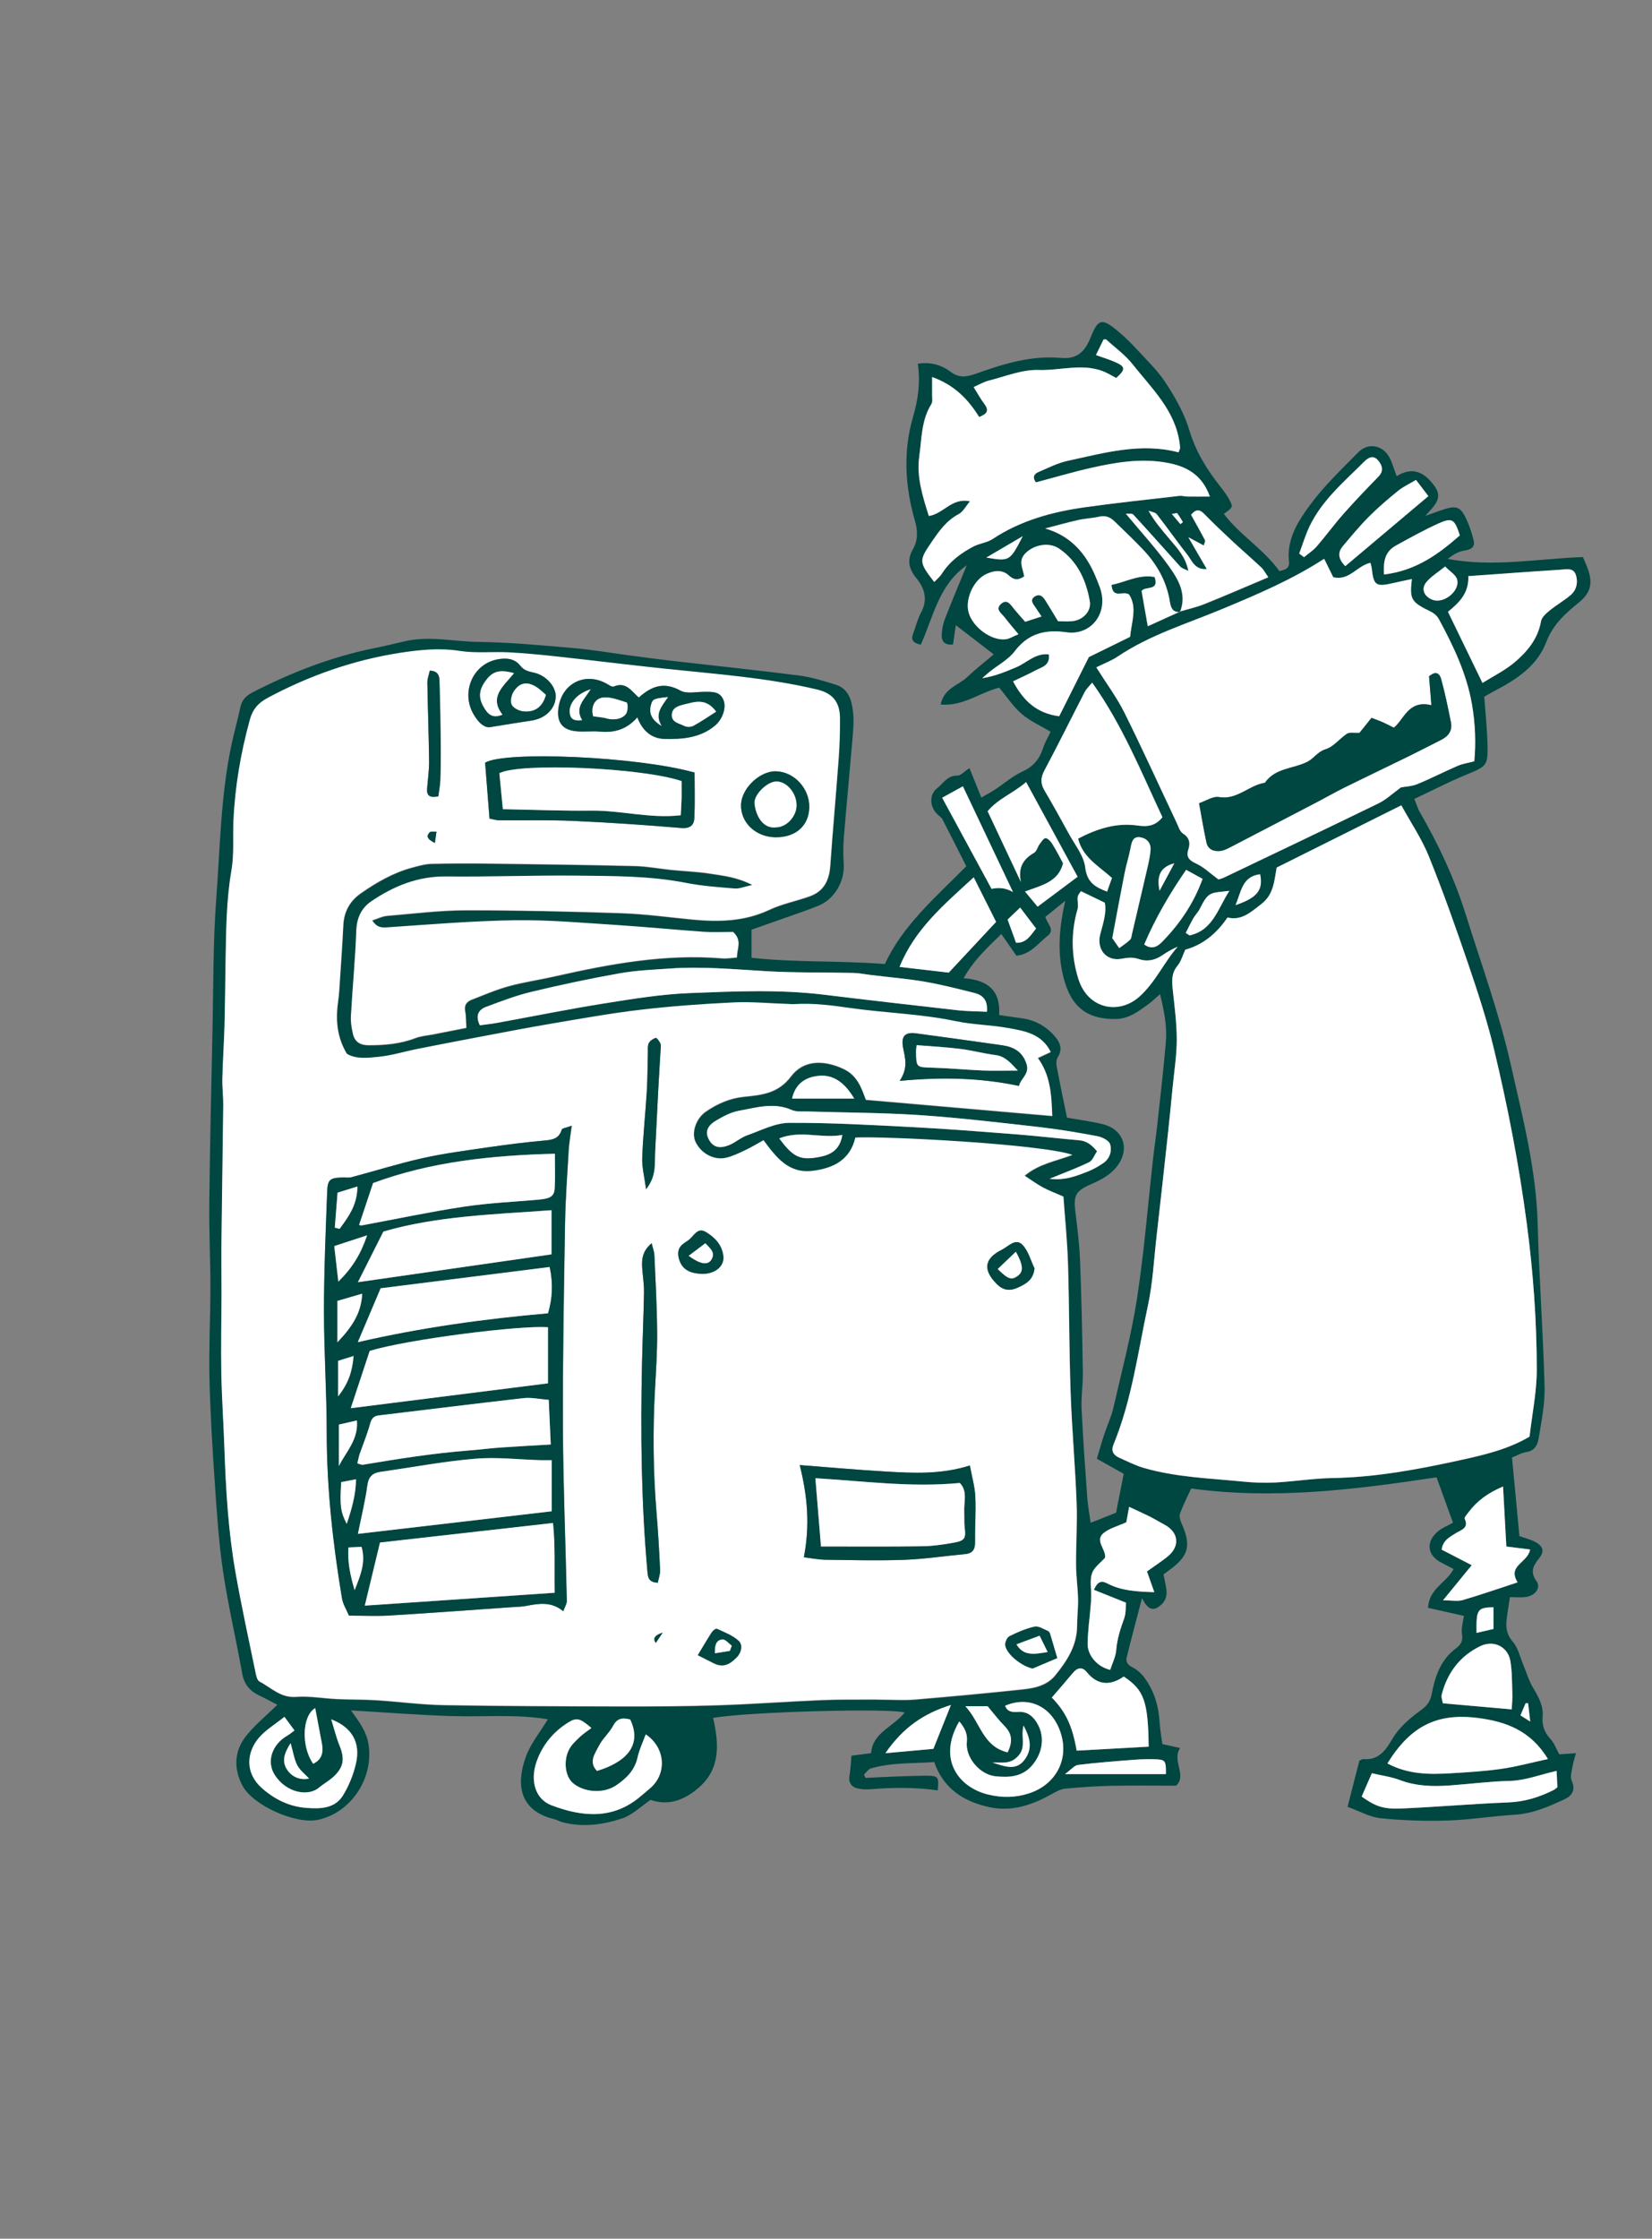 <?xml version="1.0" encoding="UTF-8"?>
<svg id="Laag_1" xmlns="http://www.w3.org/2000/svg" version="1.1" viewBox="20 0 240 325.11">
  <rect x="20" y="0" width="240" height="325.11" fill="#808080" stroke="none"/>
  <!-- Generator: Adobe Illustrator 29.1.0, SVG Export Plug-In . SVG Version: 2.1.0 Build 142)  -->
  <defs>
    <style>
      .st0 {
        fill: #fff;
      }

      .st1 {
        fill: #004641;
      }
    </style>
  </defs>
  <path class="st1" d="M129.18,135v4.09c6.39.71,12.75.39,19.37.91,2.6-5.62,7.36-9.69,11.83-14.2-1.17-2.31-2.3-4.58-3.47-6.83-.14-.26-.44-.44-.67-.66-1.17-1.07-1.31-2.91-.1-3.83.89-.69,1.48-1.87,2.93-1.84.49.01,1-.59,1.77-1.09.61,1.51,1.12,2.78,1.73,4.28.81-.47,1.42-.8,1.99-1.17,1.33-.88,2.56-1.97,3.99-2.62,1.6-.73,2.48-1.83,2.99-3.42.27-.82.73-1.58,1.09-2.35-1.46-.88-2.99-1.55-4.21-2.6-1.24-1.07-2.17-2.51-3.26-3.81-2.83.72-5.25,2.74-8.5,2.45.48-2.38,2.57-2.77,3.84-3.97,1.27-1.2,2.66-2.28,3.87-3.31-1.82-1.41-3.61-2.79-5.51-4.24-.13.87-.26,1.82-.41,2.81-1.18.12-1.67-.44-1.64-1.35.02-.78.17-1.59.45-2.32.99-2.56,2.06-5.09,3.19-7.84-4.11,2.87-4.86,7.55-6.68,11.53-1.14-.23-1.45-.7-1.12-1.58.39-1.04.65-2.15,1.18-3.13,1.02-1.9.45-3.55-.74-5-1.11-1.36-1.32-2.66-.46-4.15.76-1.33.7-2.7.29-4.13-1.45-5-1.73-10.1-.28-15.08.74-2.53,1.09-4.94.7-7.72,1.78-.31,3.44.17,4.69,1.12,1.43,1.08,2.54.75,3.95.25,3.91-1.39,7.87-2.6,12.14-2.22,2.25.2,3.44-.76,4.33-2.99,1.07-2.66,1.6-2.83,3.81-1.02,1.05.86,2.02,1.81,2.94,2.81,1.46,1.58,3.04,3.1,4.2,4.89,1.37,2.12,2.67,4.4,3.38,6.79.93,3.13,2.55,5.73,4.52,8.22.49.62.97,1.27,1.34,1.97.52.99.46,1.04-.84,1.97,2.27,3.05,5.69,5.03,8.08,8.33.47-.21,1.52-.16,1.38-1.41-.35-3.21,1.29-5.79,2.99-8.11,2.06-2.81,4.63-5.26,7.09-7.76,1.47-1.48,3.63-1.01,4.57.87.39.77.62,1.63.99,2.61,2.3-1.41,3.96-.64,5.47,1.39,1.35,1.81.04,2.84-1.3,4.38,1.33-.47,2.12-.77,2.93-1.02,1.43-.44,2.12-.27,2.79,1.01.58,1.12,1,2.35,1.3,3.58.24.96-.38,1.33-1.35,1.47-.85.12-1.65.59-2.41,1.21,6.58,1.24,13.07-.04,19.63-.27.24.55.47,1.05.66,1.56.82,2.22.54,3.59-1.31,5.09-1.96,1.59-3.71,3.17-4.68,5.71-1.31,3.44-4.32,5.43-7.5,7.07-.49.25-.96.54-1.5.85.17,2.33.41,4.61.47,6.9.08,3.14-.1,3.19-3.15,4.45-2.49,1.03-4.9,2.28-7.48,3.49.33.8.5,1.4.8,1.92,2.72,4.71,5.02,9.61,6.65,14.8,2.29,7.3,4.92,14.53,6.59,21.97,1.7,7.58,3.68,15.16,3.88,23.04.21,7.86.79,15.72,1,23.58.07,2.52-.45,5.07-.86,7.58-.14.87-.57,1.8-1.78,1.96-.68.09-1.32.49-2.09.79.36,3.84.72,7.6,1.08,11.42.69.25,1.55.45,2.31.85,1.14.62,1.36,1.34.57,2.34-.86,1.09-1.39,1.97-.4,3.35.68.96-.17,2.11-1.55,2.3-.7.1-1.42.02-2.31.02-.17,1.15-.38,2.3-.5,3.46-.11,1.13.11,2.1.95,3.06.73.85.99,2.1,1.44,3.18.49,1.16.83,2.39,1.47,3.46.8,1.33,1.53,2.64,1.39,4.23-.11,1.28.29,2.3,1.17,3.25.52.56.79,1.36,1.25,2.19.64-.05,1.38-.1,2.42-.17-.21.8-.41,1.36-.5,1.95-.11.68-.38,1.5-.12,2.05.64,1.37,0,2.2-1.03,2.69-2.3,1.07-4.62,2.09-7.25,2.25-3.25.19-6.49.74-9.74.84-3.24.1-6.5,0-9.72-.33-1.6-.17-3.12-1.05-4.82-1.66.6-2.35,1.15-4.49,1.71-6.68.18-.08.4-.27.59-.25,2.19.21,3.25-1.29,4.16-2.85,1.08-1.85,2.68-3.15,4.35-4.37.82-.61,1.23-1.24,1.43-2.3.48-2.52,1.3-4.93,3.52-6.57.65-.48,1.04-1.04.87-2.03-.15-.88.17-1.84.27-2.68-1.85-.42-3.52-.79-5.21-1.17.16-2.82,2.64-3.6,3.72-5.63-.55-.28-1.13-.6-1.72-.9-2.16-1.06-2.39-3.12-.46-4.65.55-.44,1.23-.7,2.09-1.18-.78-2.15-1.56-4.29-2.39-6.59-11.82,1.77-23.54,3.27-35.65,1.62-.54,1.17-1.14,2.36-1.61,3.6-.14.38-.02.95.16,1.35,1.5,3.29,1.13,4.84-1.72,6.9-.26.19-.51.38-.85.63.14.75.34,1.51.43,2.28.12,1.03-.27,1.85-1.16,2.44-.93.61-1.63.24-2.39-1.27-.87,3.34-1.59,5.97-2.23,8.62-.17.69.22,1.12.91,1.46.65.33,1.25.89,1.69,1.49,1.41,1.92,2.05,4.11,2.19,6.48.06,1.02.25,2.04.39,3.14.85.19,1.6.35,2.59.57-1.27,1.84,1.05,3.96-.59,5.47-3.28,0-6.35-.05-9.41.02-2.23.05-4.46.2-6.68.41-.66.06-1.32.42-1.91.75-2.86,1.61-5.85,2.66-9.16,1.93-3.71-.81-6.64-2.68-7.98-6.54-3.09.23-6.19.04-9.19.92-.39.11-.67.59-1.01.89l.22.49c1.55-.07,3.09-.16,4.64-.21,1.36-.05,2.72-.1,4.08-.11,1.86,0,1.97.15,1.77,2.13-3.21-.45-6.43-.44-9.65-.17-.75.06-1.57.04-2.27-.2-.7-.24-1.06-.89-.9-1.75.15-.84.18-1.71.29-2.92.85-.11,1.81-.23,2.85-.36.2-2.98,3.26-3.84,4.87-5.9-2.12-.68-23.06-.1-27.82.78.83,3.68,1.13,7.33-2.08,10.12-1.99,1.73-4.3,2.72-7,1.78-1.4.94-2.66,2.21-4.18,2.71-2.79.92-5.74,1.31-8.68.52-.38-.1-.74-.33-1.12-.42-4.65-1.11-5.81-4.52-4.12-9.13.69-1.88,2.05-3.52,3.17-5.38-4.55-.78-9.3-.32-14.02-.47-4.69-.15-9.38-.52-14.58-.82,1.32,1.81,2.27,3.15,2.55,4.93.76,4.87-2.48,9.88-7.3,10.95-3.23.72-9.53-2.08-11.04-5-1.23-2.37-1.19-4.87.42-6.99,1.27-1.68,2.97-3.03,4.67-4.71-.7-.36-1.62-.87-2.57-1.32-1.39-.65-2.24-1.61-2.53-3.21-.88-4.94-2.04-9.84-2.78-14.8-.63-4.25-.91-8.56-1.2-12.85-.35-5.08-.66-10.18-.78-15.27-.1-4.36.14-8.73.14-13.1,0-4.15-.21-8.3-.16-12.45.09-8.28.28-16.56.46-24.85.14-6.37.07-12.75.54-19.1.56-7.45.65-14.97,2.19-22.33.39-1.87.93-3.71,1.32-5.59.22-1.05.83-1.66,1.73-2.13,5.63-2.9,11.49-5.18,17.71-6.44,1.48-.3,2.96-.65,4.44-1,3.58-.83,7.16.05,10.73.09,4.61.06,9.23.5,13.83.9,2.78.24,5.53.72,8.3,1.09,2.05.27,4.1.54,6.15.78,6.09.7,12.19,1.33,18.27,2.11,1.81.23,3.58.79,5.33,1.33,1.9.59,2.33,2.32,2.52,3.97.16,1.41,0,2.87-.12,4.31-.38,4.52-.82,9.04-1.19,13.56-.11,1.35-.15,2.72-.05,4.07.2,2.57-1.29,5.23-3.69,6.2-1.77.71-3.58,1.31-5.38,1.95-1.42.51-2.84,1-4.31,1.52ZM191.42,88.89c-1.07.08-1.33-.61-1.47-1.48-.47-2.93-1.86-5.41-3.87-7.55-1.36-1.44-2.8-2.8-4.23-4.18-.6-.58-1.29-.84-2.18-.63-1,.24-2.05.27-3.06.49-1.6.36-3.19.81-4.78,1.22,3.09.89,5.11,2.78,6.55,5.36.54.97.95,2.02,1.35,3.06,1.46,3.8-1.2,7.17-4.79,6.66-3.05-.43-5.54.13-7.53,2.75-.93,1.23-2.44,2.02-3.69,3.02-.35.28-.68.59-1.02.89,1.79-.27,3.36-.93,4.94-1.59,1.54-.65,2.8-2.09,4.73-1.86.21,1.67-1.1,1.86-2.01,2.36-1.02.55-2.09,1.02-3.19,1.55,1.5,2.83,3.42,4.64,6.7,5.07,1.35-2.69,2.69-5.35,4.31-8.59,1.55-.76,3.75-1.84,5.99-2.94.19-2.13,1.08-4.23-.14-6.14-.86-.63-2.39.74-2.56-1.41,2.07-.4,4.01-1.57,6.26-1.14.74,2.13-1.42,1.25-1.89,2.04.29,1.65.58,3.27.9,5.11,1.67-.76,3.15-1.43,4.63-2.1,1.19-.36,2.42-.63,3.58-1.09,3.07-1.23,6.1-2.55,9.31-3.9-.46-.66-.67-1.1-1-1.4-1.45-1.36-2.96-2.66-4.42-4.02-1.33-1.24-2.64-2.5-3.92-3.8-.65-.66-1.19-.68-1.88.15.67,1.21,1.36,2.44,2.02,3.69.07.14-.09.4-.18.77-.66-.35-1.22-.65-2.24-1.2,1.05,1.8,1.81,3.13,2.68,4.62-1.76.14-2.14-1.21-2.81-2.06-1.52-1.93-2.93-3.96-4.45-5.89-.23-.3-.79-.35-1.2-.51.9,1.61,2,2.85,3.07,4.12,1.1,1.31,2.32,2.56,2.71,4.62-.54-.29-.94-.39-1.18-.64-2.28-2.51-4.52-5.05-6.81-7.54-.19-.2-.71-.1-1.09-.14,2.18,2.63,4.4,5.02,6.28,7.66,1.36,1.91,2.63,4.06,1.58,6.64ZM174.49,173.82c-1.13-.5-2.07-.85-2.94-1.31-.86-.47-1.66-1.05-2.67-1.71,2.01-1.71,4.49-2.12,6.93-3.03-4.66-1.58-27.54-2.73-31.52-2.5-.74,3.2-3.14,4.46-6.22,4.83-3.47.42-5.28-1.94-7.12-4.45-.92.51-1.73,1.01-2.58,1.41-.93.44-1.87.9-2.86,1.14-1.77.42-3.65-.63-4.45-2.33-.62-1.32.06-3.4,1.52-4.4,1.66-1.14,3.45-1.93,5.51-2.14,2.56-.26,4.98-.47,6.84-2.95,1.83-2.44,4.75-2.42,7.58-1.12,2.06.95,2.66,2.77,3.3,4.51,9.04.78,17.97,1.56,27.08,2.35-.11-3.11-.25-5.9-2.09-8.42.74-.34,1.27-.59,1.87-.87-1.3-2.67-3.83-3.05-6.24-3.48-2.5-.44-5.09-.47-7.57-.99-5.09-1.07-10.29-1.18-15.4-1.92-2.69-.39-5.34-.72-8.05-.55-.32.02-.64-.02-.96-.03-2.6-.09-5.21-.35-7.81-.22-4.53.22-9.06.54-13.56,1.07-4.34.51-8.66,1.29-12.97,2.02-3.61.61-7.2,1.31-10.79,1.99-2.89.54-5.78,1.1-8.67,1.68-1.87.37-3.71.95-5.59,1.14-1.63.17-3.36.36-4.65-.45-1.53-2.57-1.63-5.13-1.25-7.77.11-.78.15-1.57.21-2.36.19-2.86.39-5.71.53-8.57.1-1.99.96-3.52,2.57-4.63,2.3-1.6,4.72-2.99,7.45-3.72.92-.25,1.87-.52,2.81-.54,2.93-.07,5.87-.07,8.8-.03,6.92.09,13.85.18,20.77.35,1.74.04,3.48.38,5.22.56,1.9.19,3.81.26,5.69.55,1.9.3,3.87.48,6.13,1.65-1.2.26-1.89.57-2.55.52-2.36-.19-4.74-.35-7.05-.81-5.28-1.03-10.63-1-15.96-1.06-6.31-.07-12.62.18-18.93.12-4.09-.04-7.6,1.38-10.87,3.6-1.47.99-2.12,2.42-2.19,4.28-.15,4.13-.55,8.26-.78,12.39-.05.85.1,1.73.29,2.57.26,1.17,1.06,1.65,2.28,1.65,2.33,0,4.61-.19,6.81-1.04.8-.31,1.7-.37,2.55-.53,1.6-.32,3.19-.63,4.83-.95-.06-1-.03-1.73-.17-2.42-.18-.9.24-1.4.97-1.68,1.77-.69,3.53-1.45,5.36-1.95,2.21-.6,4.49-.93,6.73-1.44,8-1.81,16.04-3.3,24.31-2.6.68.06,1.37-.08,2.11-.13,0-1.29.81-2.47-.56-3.7-1.3,0-2.82.09-4.32-.02-4.2-.29-8.39-.72-12.59-.98-4.91-.31-9.82-.76-14.73-.69-6.2.09-12.4.61-18.59,1.03-.88.06-1.51.02-2.2-1.02.85-.27,1.47-.6,2.12-.66,3.81-.32,7.62-.8,11.44-.81,7.58-.02,15.16.16,22.73.42,3.42.11,6.82.59,10.23.92,3.83.36,7.57.28,11.18-1.41,1.86-.87,3.93-1.27,5.88-1.97,2.04-.73,2.83-2.33,2.97-4.42.37-5.24.84-10.47,1.23-15.71.14-1.91.2-3.83.18-5.75-.02-2.37-1.09-3.6-3.36-4.14-7.31-1.73-14.78-2.24-22.22-3.03-5.14-.55-10.27-1.18-15.4-1.74-2.37-.26-4.75-.5-7.13-.62-2.36-.13-4.78.16-7.09-.2-2.97-.47-5.91-.17-8.75.28-6.73,1.05-13.11,3.29-19.14,6.51-1.38.74-2.21,1.64-2.62,3.15-1.33,4.85-2.18,9.76-2.4,14.78-.11,2.39.11,4.82-.29,7.15-.75,4.32-.77,8.66-.85,13.02-.06,3.19-.07,6.38-.16,9.57-.07,2.55-.25,5.09-.31,7.64-.03,1.27.14,2.54.13,3.81-.07,6.61-.18,13.23-.26,19.84-.03,2.55.02,5.1.01,7.65,0,3.83-.1,7.65-.03,11.48.07,3.66.32,7.32.45,10.98.2,6.03.57,12.05,1.62,18,.84,4.78,1.88,9.53,2.86,14.29.11.53.24,1.3.6,1.49,1.69.87,3.05,2.4,5.3,2.23,1.97-.15,3.97.23,5.96.32,1.91.09,3.82.05,5.72.17,3.25.2,6.5.65,9.75.71,8.6.15,17.21.17,25.82.19,4.71,0,9.42-.01,14.13-.17,5.01-.17,10.01-.54,15.02-.75,2.61-.11,5.23-.06,7.84-.08.32,0,.64.02.96.02,1.59,0,3.19.12,4.76-.02,5.23-.44,10.45-.92,15.67-1.48,1.74-.19,3.51-.57,4.7-2.05,1.71-2.11,3.18-4.34,3.16-7.23,0-1.28.17-2.55.14-3.83-.04-1.65-.28-3.3-.29-4.96-.02-3.02.2-6.04.08-9.05-.21-5.33-.69-10.65-.87-15.98-.22-6.22-.19-12.45-.38-18.67-.1-3.34-.44-6.67-.66-9.72ZM242.21,208.63c.37-3.25,1.05-6.49,1.05-9.73,0-7.09-.52-14.16-1.45-21.2-1.13-8.54-2.76-16.98-4.77-25.34-1.02-4.25-2.4-8.43-3.81-12.57-1.77-5.19-3.6-10.37-5.66-15.45-1.02-2.54-2.6-4.85-3.99-7.38-6.27,3.13-12.24,6.11-18.11,9.04-.36,2.08-.47,3.94-2.23,5.3-1.53,1.18-2.87,2.45-4.91,1.95q-2.52,3.69-6.13,4.67c-.36.78-.6,1.68-1.14,2.34-.93,1.12-.81,2.31-.67,3.6.25,2.37.58,4.76.57,7.14,0,2.3-.37,4.6-.6,6.9-.24,2.45-.49,4.9-.75,7.35-.52,4.75-1.04,9.49-1.58,14.24-.39,3.39-.55,6.83-1.27,10.15-1.46,6.76-2.34,13.68-4.99,20.14-.39.96,0,1.54.83,1.92,1.16.52,2.31,1.11,3.53,1.47,4.69,1.37,9.57,1.52,14.39,1.99,1.57.16,3.17.22,4.75.14,2.78-.15,5.55-.6,8.33-.65,6.33-.11,12.51-1.27,18.65-2.62,3.4-.74,6.84-1.54,9.96-3.39ZM179.28,96.91c1.5,2.39,2.99,4.38,4.08,6.57,2.62,5.27,5.05,10.63,7.57,15.95.27.56.47,1.31.93,1.6.95.6,1.09,1.38.81,2.26-.4,1.22.12,1.65,1.17,2.14,1.09.51,2,1.41,3.19,2.28.12-.04.5-.13.85-.3,7.48-3.57,14.96-7.13,22.41-10.76,1.14-.56,2.11-1.49,3.24-2.31.68-.13,1.6-.15,2.39-.48,1.99-.82,3.9-1.81,5.88-2.66.69-.3,1.46-.4,2.39-.65.25-2.64.15-5.46-.34-8.28-.77-4.46-2.7-8.47-4.82-12.39-.24-.44-.71-.84-1.16-1.06-2.86-1.4-3.1-1.76-2.75-4.74-.94.2-1.85.39-2.77.6-2.42.56-2.79.31-3.05-2.09-.03-.28-.12-.54-.2-.87-1.97.45-3.07,2.66-5.4,2.1-.42-.84-.86-1.75-1.32-2.68-4.71,3.06-9.76,5.19-14.82,7.3-5.13,2.14-10.5,3.75-15.18,6.9-.9.61-1.95.99-3.09,1.56ZM165.48,135.63c-2.09,2.04-4.02,3.81-5.49,6.43,3.59.24,5.4,1.86,5.16,5.34,1.15.17,2.16.33,3.18.46,1.98.25,3.61,1.12,4.91,2.64.79.92,1.17,1.86.42,3.04-.21.34-.23.89-.15,1.31.45,2.41.96,4.82,1.5,7.46,1.56.28,3.36.51,5.12.93,3.15.74,4.1,3.7,2.08,6.22-1.04,1.3-2.44,1.96-3.92,2.61-2.08.92-2.34,1.66-2.06,3.92.29,2.37.59,4.74.68,7.12.21,5.4.32,10.8.4,16.21.03,1.74-.26,3.49-.18,5.23.2,4.29.51,8.58.82,12.86.09,1.25.33,2.49.5,3.73,1.28-.5,2.42-.96,3.69-1.46.37-1.87.74-3.78,1.11-5.65-1.43-.8-2.6-1.45-3.9-2.19.38-1.27.7-2.4,1.07-3.52.42-1.29,1.01-2.53,1.32-3.84,1.21-5.28,2.61-10.53,3.44-15.88,1.04-6.75,1.58-13.58,2.34-20.37.19-1.66.44-3.31.62-4.98.43-3.95.89-7.9,1.23-11.86.2-2.28-.23-4.52-.84-7.02-.74.64-1.18,1.08-1.68,1.45-1.42,1.03-2.84,2.12-4.7,2.16-4.65.09-6.91-2.17-7.86-6.98-.63-3.17-.39-6.46.47-10.18-1.26,1.01-2.1,1.69-2.89,2.33.26,1.02,1.44,1.87.35,2.73-1.4,1.1-2.5,2.72-4.56,2.91-.67-.97-1.33-1.92-2.18-3.14ZM155.73,84.52c.44-.47.82-.77,1.07-1.16,1.14-1.81,2.79-3.03,4.64-4,.87-.45,1.95-.54,2.75-1.07,4.09-2.71,8.68-3.95,13.44-4.62,4.56-.64,9.14-1.12,13.71-1.65.38-.04.78.09,1.17.1,1.06.02,2.11,0,3.25,0-1.13-3.17-3.37-4.41-6.35-4.93-3.72-.65-7.3-.04-10.88.76-2.7.61-5.35,1.39-8.04,2.11-.5-.64-.36-1.2.38-1.51,1.39-.59,2.77-1.3,4.23-1.62,5.33-1.15,10.64-2.69,16.11-1.23.12-.36.21-.5.22-.65,0-.24-.03-.48-.07-.71-.66-4.78-4.08-7.94-6.84-11.45-1.06-1.35-2.52-2.39-3.81-3.57-.04-.04-.14-.01-.39-.02-.33.69-.7,1.43-1.11,2.27,1.14.41,2.05.68,2.91,1.07,1.41.64,1.39,1.05.03,2.26-.42-.23-.82-.45-1.22-.66-3.26-1.68-6.72-.39-10.07-.5-2.39-.08-4.82.94-7.21,1.54-.72.18-1.39.59-2.21.94.63.99,1.04,1.76,1.56,2.45.81,1.08.24,1.49-.76,1.9-1.63-2.63-3.64-4.67-6.83-5.81,0,1.01.01,1.78,0,2.55,0,.47.1,1.03-.11,1.38-1.47,2.35-1.4,5.06-1.76,7.63-.41,2.95.5,5.8,1.39,8.62,2.16-.32,3.34-2.71,5.98-2.13-.62.73-1.01,1.52-1.63,1.85-1.78.94-2.86,2.47-3.95,4.07-1.85,2.71-1.88,2.87.39,5.8ZM89.71,148.9c.91-.13,1.7-.21,2.48-.35,5.16-.94,10.29-1.98,15.47-2.81,4.15-.66,8.33-1.36,12.52-1.52,6.52-.26,13.07-.56,19.6.24,6.48.79,12.96,1.53,19.44,2.26,1.37.15,2.75.14,4.16.21.16-1.7-.61-2.43-1.8-2.73-2.39-.6-4.78-1.22-7.2-1.63-2.58-.44-5.19-.66-7.79-.97-.87-.11-1.73-.29-2.6-.31-4.2-.1-8.41-.01-12.61-.25-4.67-.27-9.33-.72-14.01-.39-2.46.17-4.94.27-7.36.7-4.29.77-8.57,1.68-12.81,2.69-2.23.53-4.4,1.36-6.55,2.17-1.08.4-1.64,1.22-.93,2.69ZM181.54,127.51c-1.99-1.78-4.26-3.02-4.92-5.71,2.75-1.46,5.59-2.34,8.61-1.91,1.49.21,2.61.06,3.64-1.2-3.07-6.55-5.79-13.35-10.21-19.55-.49.6-.85.92-1.06,1.32-1.97,3.82-3.87,7.67-5.89,11.46-.56,1.05-.56,1.89.03,2.89,1.22,2.06,2.38,4.15,3.52,6.25.87,1.61,2.18,3.19,2.39,4.9.26,2.15,1.39,2.86,3.18,3.53.24-.68.45-1.26.7-1.97ZM233.31,83.67c.12,2.56-1.46,3.94-2.95,5.17,1.68,3.46,3.29,6.78,5.01,10.33,1.54-.97,3.28-1.82,4.71-3.03,1.82-1.55,3.35-3.38,3.79-5.91.1-.59.74-1.15,1.26-1.58.98-.81,2.12-1.43,3.08-2.27.84-.73,1.06-1.82.74-2.86-.35-1.15-1.44-.84-2.26-.79-4.36.27-8.72.6-13.38.93ZM181.28,242.5c.31-.95.81-1.91.88-2.9.13-1.62.61-3.09,1.15-4.58.27-.75.2-1.63.27-2.28-1.76-.7-3.19-1.28-4.67-1.87.52-1.17,1.03-1.41,1.97-.92,2.07,1.08,4.33,1.18,6.81,1.26-.39-1.09-.7-1.97-1.07-3.01.99-.71,1.98-1.37,2.91-2.09,1.95-1.52,1.74-3.6-.43-4.74-.7-.36-1.37-.79-2.07-1.14-.94-.47-1.91-.9-3-1.41-.19,1.06-.32,1.76-.41,2.24-1.22.55-2.42.85-3.28,1.55-1.37,1.1.34,2.32.2,3.59-.64.74-1.6,1.4-1.9,2.28-.34,1.01-.1,2.21-.12,3.33,0,.48-.04.96-.08,1.43-.15,1.81-.41,3.62-.44,5.43-.03,1.74,1.43,3.39,3.27,3.82ZM173.73,90.24c.63,0,1.35.06,2.05-.01,1.54-.15,2.8-1.43,2.54-2.91-.54-3.05-1.78-5.79-4.45-7.62-1.51-1.03-3.77-.55-4.98.76-1.03,1.11-.22,2.21-.1,3.27-.87.6-1.51.52-2.22-.13-1.01-.93-2.24-.72-3.34-.18-1.83.89-3.02,3.61-2.52,5.51.56,2.13,3.29,4.17,5.37,3.93.57-.06,1.1-.42,1.88-.73-.81-.98-1.43-1.69-2-2.44-.44-.58-1.45-1.15-.53-1.97.88-.78,1.38.09,1.88.72.54.67,1.13,1.3,1.63,1.88.89-.29,1.58-.51,2.37-.77-.38-.57-.63-.97-.9-1.35-.38-.54-.84-1.12-.02-1.59.74-.43,1.18.13,1.54.7.59.93,1.15,1.88,1.8,2.96ZM221.56,256.09c3.01,1.61,6.08,1.61,9.17,1.43,2.46-.14,4.92-.29,7.35-.64,2.16-.31,4.28-.89,6.79-1.43-2.52-4.15-6.13-5.44-10.16-5.96-5.94-.76-9.77,1.14-13.16,6.6ZM172.47,171.19c2.3.28,3.91-.42,5.53-1.04.8-.31,1.57-.75,2.28-1.24.96-.66,1.28-1.78.98-2.75-.16-.53-1.14-1.02-1.83-1.15-2.81-.53-5.64-1.01-8.48-1.33-5.76-.65-11.53-1.34-17.31-1.73-5.41-.37-10.84-.36-16.26-.53-.8-.03-1.68.09-2.37-.22-2.61-1.16-5.16-.33-7.7.12-1.14.2-2.25.8-3.26,1.4-1.35.79-1.64,1.72-1.09,2.74.62,1.16,1.57,1.44,3.07.79.87-.38,1.62-1.05,2.51-1.37,2.01-.71,4.07-1.79,6.11-1.81,6.05-.04,12.1.31,18.14.63,4.93.25,9.85.64,14.77,1.03,3.08.24,6.15.6,9.23.87,1.14.1,1.86.74,2.58,1.6-.41.59-.65,1.34-1.14,1.58-1.68.83-3.46,1.47-5.77,2.42ZM172.8,246.53c2.03,2.09,2.98,4.06,3.61,7.71,3.48-.19,6.97-.39,10.46-.58-.09-6.61-.66-8.21-3.62-10.18-1.94,1.33-3.78,1.32-5.4-.67-.64-.79-1.35-.63-1.99.14-1,1.2-2.04,2.38-3.07,3.59ZM105.92,250.94c-1.66-1.42-2.14-1.56-3.37-.79-2.17,1.35-3.73,3.26-4.58,5.65-.99,2.81-.19,5.48,2.16,6.37,4.48,1.7,8.96,2.11,12.97-1.33.48-.42.98-.81,1.46-1.24,2.38-2.15,2.06-5.86-.74-7.73-.41,1.13-.94,2.21-1.19,3.35-.42,1.88-1.66,3.06-3.12,4.06-1.84,1.24-4.68,1.03-6.28-.35-1.11-.95-1.41-3.22-.53-4.9.36-.68.97-1.24,1.54-1.78.51-.48,1.11-.87,1.69-1.31ZM238.84,224.59c-.17-2.98-.32-5.71-.48-8.72-2.21.95-3.77,2.09-4.98,3.7-.24.32-.68.79-.59.99.67,1.41-.61,1.64-1.29,2.09-.87.58-1.85.97-2.06,2.39,1.31.68,2.68,1.39,4.37,2.26-1.44,1.76-2.69,3.29-4.17,5.1,1.27,0,2.12.18,2.85-.03,2.59-.76,5.15-1.65,7.99-2.58-1.55-2.46,1.48-2.82,1.81-4.77-1.21-.15-2.35-.3-3.45-.43ZM177.04,129.42c-.09.15-.42.47-.48.84-.09.58.14,1.22-.02,1.77-.99,3.39-.91,6.82.11,10.12,1.37,4.4,5.89,5.27,8.87,2.59,2.36-2.12,3.54-4.97,5.57-7.25-.84.36-1.58.79-2.28,1.27-1.05.71-2.21.93-3.37.53-.88-.31-1.62-.21-2.51-.05-2.21.41-3.66-1.37-3.1-3.54.41-1.59.96-3.18.66-4.6-1.17-.57-2.12-1.02-3.46-1.67ZM150.69,140.41c2.63.31,4.97.58,7.14.83,2.33-2.5,4.54-4.86,6.88-7.37-1.01-2-2.06-4.1-3.25-6.47-4.33,3.98-8.56,7.52-10.77,13ZM246.14,257.18c-2.4.55-4.54,1.4-6.71,1.45-2.94.08-5.84.45-8.75.66-2.43.18-4.93.13-7.31-.78-1.24-.47-2.59-.64-4.06-.99-.53,1.21-1.02,2.33-1.48,3.39,1.99,1.41,3.09,1.84,5.81,1.73,5.16-.22,10.31-.68,15.46-.88,2.38-.09,4.53-.76,6.61-1.8.21-.1.38-.27.55-.4-.04-.74-.07-1.37-.11-2.37ZM159.37,249.99c-3.25,5.57-.03,9.64,4.26,10.64,2,.47,3.89.45,5.87-.19,3.83-1.24,5.82-4.83,4.64-8.66-1.19-3.86-4.57-5.58-8.11-4.06.35.96,1.12.94,1.93.89,1.39-.09,2.25.75,2.84,1.85,1.05,1.96.6,4.27-.89,5.97-1.45,1.65-3.3,1.72-5.22,1.54-2.33-.21-4.47-2.74-4.22-5.02.12-1.14-.28-1.98-1.09-2.95ZM176.56,127.32c-2.49-4.58-4.95-9.11-7.48-13.75-1.78,1.58-4.09,2.42-5.59,4.24,1.66,3.53,3.25,6.91,4.84,10.29-.43-1.95.21-3.28,1.9-4.25.37-.21.5-.83.79-1.23.26-.35.58-.9.89-.9.32,0,.75.47.97.83.58.93,1.07,1.91,1.57,2.82-.71,2.75-3.17,3.2-5.53,4.1.67.81,1.26,1.51,1.83,2.2,1.96-1.47,3.74-2.8,5.82-4.35ZM68.13,249.69c.45,1.43.73,2.65,1.2,3.79.82,1.99.6,3.25-1.04,4.69-.6.52-1.32.91-1.92,1.42-1.54,1.31-4.67.84-6.41-1.77-1.3-1.95-.46-4.49,1.81-5.78.33-.19.61-.44,1.02-.74-.46-.63-.86-1.17-1.46-1.98-1.36,1.09-2.76,1.91-3.74,3.08-1.74,2.06-2.04,5.04.45,7.26,1.85,1.65,3.98,2.69,6.43,2.88,2,.16,4.16.15,5.37-1.81.86-1.4,1.51-3.02,1.88-4.63.69-3.01-.55-5.23-3.58-6.41ZM239.62,248.24c.03-.66.12-1.49.09-2.31-.05-1.56-.03-3.14-.28-4.68-.35-2.11-2.41-3.13-4.36-2.2-2.97,1.43-4.78,3.85-5.61,7-.12.46.12,1.02.16,1.31,3.49.31,6.77.6,10,.88ZM225.71,69.69c-.91.54-1.82.95-2.58,1.57-1.47,1.19-2.92,2.43-4.26,3.77-1.34,1.35-2.56,2.82-3.78,4.27-.76.9-.72,1.82.35,2.91,4.04-3.4,8.02-6.76,12.07-10.17-.65-.85-1.12-1.47-1.8-2.36ZM208.75,80.39c.23.18.47.36.7.53.62-.52,1.31-.96,1.83-1.56,1.35-1.56,2.57-3.23,3.93-4.77,1.63-1.85,3.35-3.62,5.06-5.39.81-.84.53-1.63-.06-2.33-.69-.83-1.41-.44-2.03.18-2.92,2.91-6.13,5.59-7.95,9.43-.6,1.26-1,2.6-1.48,3.91ZM164.05,129.08q1.71-.37,3.11.47c-2.4-5.06-4.8-10.12-7.28-15.36-.98.54-1.85,1.02-3.01,1.66,2.44,4.51,4.77,8.8,7.17,13.23ZM181.59,136.24c.28.4.64.92,1,1.44.53-.4,1.11-.76,1.58-1.22.2-.19.22-.59.29-.9.75-3.17,1.5-6.34,2.22-9.51.2-.85.38-1.71.46-2.58.09-1.02-.51-1.72-1.47-1.88-1.07-.18-1.25.64-1.42,1.49-.24,1.25-.63,2.47-.88,3.72-.6,3.04-1.16,6.09-1.79,9.43ZM221.07,83.43c4.63-.55,7.92-2.95,11.02-5.68-.77-2.38-1.11-2.64-3.15-1.71-2.1.95-4.12,2.07-6.14,3.19-1.61.89-1.86,2.38-1.72,4.2ZM192.32,126.32c-2.47,3.59-4.5,7.1-6.09,10.84,1.27.93,2.18.06,2.7-.48,2.48-2.57,4.48-5.48,5.78-9.05-.77-.42-1.44-.79-2.39-1.31ZM148.63,254.6c2.74-.25,4.94-.45,6.97-.63.85-2.12,1.62-4.06,2.55-6.37-3.91,1.22-6.93,3.24-9.52,7ZM111.55,249.7c-1.2-.31-1.93-.13-2.49.94-.54,1.03-1.51,1.83-2.03,2.86-.56,1.12-1.58,2.35-.3,3.67,4.08-1.24,6.65-3.62,4.82-7.48ZM174.73,257.63h14.65c.02-1.92-.07-2.09-1.47-2.15-1.1-.04-2.2,0-3.29.08-2.67.21-5.34.41-8,.74-.53.07-1,.68-1.89,1.32ZM144.1,159.54c-1.18-1.98-2.76-3.53-5.13-3.31-1.69.16-3.37.92-3.9,3.31h9.03ZM133.21,165.32c2.06,2.8,3.1,3.27,6.09,2.64,1.52-.32,2.76-1.11,3.07-3.14-3.09.56-6.06-.74-9.16.5ZM166.38,254.48c.73-1.49.69-2.66-.43-3.79-.86-.88-1.61-1.87-2.48-2.9h-3.23c2.24,2.42,2.49,5.79,6.13,6.7ZM198.6,129.37c-2.71.35-3-.02-4.3,2.62-.24.49-.66.89-.93,1.36-.4.69-.75,1.42-1.11,2.13.18.12.37.24.55.36,3.38-.72,4.1-3.87,5.79-6.47ZM229.94,82.27c-1.07.87-2.04,1.44-2.71,2.26-.82,1-.33,2.12.94,2.58,1.62.59,3.97-1.31,3.52-2.97-.19-.67-1.04-1.16-1.74-1.88ZM65.79,248.06c-1.95,1.16-2.01,5.67-.28,8.08,1.29-.63,1.5-1.7,1.26-2.97-.31-1.63-.62-3.27-.97-5.11ZM166.38,133.55c.41,1.14.82,2.24,1.22,3.36,1.5.06,2.07-1.01,2.91-2.07-.8-1.05-1.55-2.05-2.31-3.04-.58.55-1.15,1.1-1.83,1.75ZM199.49,131.44c3.16-1.06,4.04-2.22,3.58-4.48-2.63.32-2.73,2.55-3.58,4.48ZM236.97,233.41c-2.34.04-2.51.31-2.46,3.72.84-.19,1.65-.38,2.46-.57v-3.15ZM164.18,255.97c1.75.51,3.55,1.38,4.85-.68.95-1.5.62-2.93-.33-4.7-.43,1.66.4,3.04-.71,4.34-1.18,1.38-2.48.96-3.81,1.04ZM64.9,258.28c-.57-.62-1.32-1.17-1.71-1.92-.45-.86-.59-1.89-.97-3.22-.95,1.48-1.29,2.62-.54,3.81.74,1.16,2.04,1.62,3.22,1.33ZM163.29,80.97c3.36.58,3.44.53,5.29-3.1-1.72,1.01-3.33,1.95-5.29,3.1ZM188.45,129.37c.67-1.25,1.34-2.5,2.15-4-2.41.64-2.46,2.27-2.15,4ZM242.31,250.01c-.14-1.25-.23-1.95-.31-2.66-.12,0-.24,0-.36,0-.24.57-.49,1.14-.75,1.76.3.19.61.39,1.42.9ZM191.49,76.12c.12-.1.24-.2.36-.3-.27-.43-.51-.87-.82-1.27-.06-.08-.38.04-.79.09.49.59.87,1.03,1.25,1.48Z"/>
  <path class="st0" d="M174.49,173.82c.21,3.05.56,6.38.66,9.72.19,6.22.16,12.45.38,18.67.19,5.33.67,10.65.87,15.98.12,3.01-.1,6.04-.08,9.05.01,1.65.25,3.3.29,4.96.03,1.27-.14,2.55-.14,3.83.01,2.89-1.45,5.12-3.16,7.23-1.2,1.48-2.96,1.87-4.7,2.05-5.22.56-10.44,1.04-15.67,1.48-1.58.13-3.17.02-4.76.02-.32,0-.64-.02-.96-.02-2.61.02-5.23-.03-7.84.08-5.01.21-10.01.59-15.02.75-4.71.16-9.42.18-14.13.17-8.61-.02-17.21-.04-25.82-.19-3.25-.06-6.5-.5-9.75-.71-1.9-.12-3.82-.08-5.72-.17-1.99-.09-3.99-.47-5.96-.32-2.24.17-3.6-1.36-5.3-2.23-.36-.19-.49-.96-.6-1.49-.98-4.76-2.02-9.51-2.86-14.29-1.05-5.95-1.41-11.97-1.62-18-.12-3.66-.38-7.32-.45-10.98-.07-3.82.02-7.65.03-11.48,0-2.55-.04-5.1-.01-7.65.07-6.61.19-13.23.26-19.84.01-1.27-.16-2.54-.13-3.81.06-2.55.24-5.09.31-7.64.09-3.19.1-6.38.16-9.57.08-4.35.1-8.69.85-13.02.4-2.33.19-4.77.29-7.15.22-5.02,1.06-9.94,2.4-14.78.42-1.51,1.24-2.42,2.62-3.15,6.03-3.22,12.42-5.46,19.14-6.51,2.85-.44,5.78-.75,8.75-.28,2.32.36,4.73.08,7.09.2,2.38.13,4.76.36,7.13.62,5.14.56,10.26,1.2,15.4,1.74,7.44.79,14.91,1.3,22.22,3.03,2.26.53,3.34,1.77,3.36,4.14.01,1.92-.04,3.84-.18,5.75-.38,5.24-.86,10.47-1.23,15.71-.15,2.1-.93,3.69-2.97,4.42-1.95.7-4.02,1.09-5.88,1.97-3.61,1.7-7.35,1.78-11.18,1.41-3.41-.32-6.81-.8-10.23-.92-7.57-.25-15.15-.43-22.73-.42-3.81,0-7.63.49-11.44.81-.65.05-1.27.38-2.12.66.69,1.04,1.32,1.08,2.2,1.02,6.19-.42,12.39-.94,18.59-1.03,4.91-.07,9.82.38,14.73.69,4.2.27,8.39.69,12.59.98,1.5.1,3.02.02,4.32.02,1.37,1.23.55,2.41.56,3.7-.74.05-1.43.18-2.11.13-8.27-.69-16.31.8-24.31,2.6-2.24.51-4.52.83-6.73,1.44-1.83.5-3.58,1.27-5.36,1.95-.73.28-1.15.78-.97,1.68.14.69.11,1.42.17,2.42-1.64.32-3.23.64-4.83.95-.85.17-1.75.23-2.55.53-2.21.85-4.48,1.04-6.81,1.04-1.22,0-2.02-.48-2.28-1.65-.19-.84-.34-1.72-.29-2.57.23-4.13.63-8.25.78-12.39.07-1.86.73-3.29,2.19-4.28,3.27-2.22,6.78-3.64,10.87-3.6,6.31.07,12.62-.18,18.93-.12,5.33.06,10.68.02,15.96,1.06,2.32.45,4.69.62,7.05.81.66.05,1.35-.26,2.55-.52-2.26-1.17-4.23-1.35-6.13-1.65-1.88-.3-3.8-.36-5.69-.55-1.74-.18-3.48-.51-5.22-.56-6.92-.17-13.85-.26-20.77-.35-2.93-.04-5.87-.04-8.8.03-.94.02-1.89.3-2.81.54-2.73.73-5.15,2.12-7.45,3.72-1.61,1.12-2.47,2.65-2.57,4.63-.14,2.86-.35,5.72-.53,8.57-.05.79-.09,1.58-.21,2.36-.38,2.63-.28,5.19,1.25,7.77,1.29.81,3.02.62,4.65.45,1.88-.19,3.72-.77,5.59-1.14,2.89-.58,5.78-1.13,8.67-1.68,3.59-.68,7.18-1.38,10.79-1.99,4.32-.73,8.63-1.51,12.97-2.02,4.5-.53,9.03-.85,13.56-1.07,2.59-.12,5.2.14,7.81.22.32.01.64.05.96.03,2.71-.17,5.36.16,8.05.55,5.12.74,10.31.85,15.4,1.92,2.48.52,5.07.54,7.57.99,2.4.43,4.93.81,6.24,3.48-.59.28-1.13.52-1.87.87,1.83,2.51,1.98,5.3,2.09,8.42-9.11-.79-18.04-1.56-27.08-2.35-.63-1.73-1.24-3.56-3.3-4.51-2.83-1.3-5.75-1.32-7.58,1.12-1.87,2.49-4.29,2.69-6.84,2.95-2.06.21-3.85,1.01-5.51,2.14-1.46,1-2.14,3.08-1.52,4.4.8,1.69,2.68,2.74,4.45,2.33.99-.23,1.93-.7,2.86-1.14.85-.4,1.66-.9,2.58-1.41,1.85,2.51,3.66,4.87,7.12,4.45,3.08-.37,5.48-1.63,6.22-4.83,3.98-.24,26.86.92,31.52,2.5-2.44.92-4.92,1.32-6.93,3.03,1.02.66,1.81,1.25,2.67,1.71.87.47,1.8.81,2.94,1.31ZM103.05,163.49c-.79.3-1.37.36-1.43.57-.35,1.22-1.18,1.46-2.33,1.56-2.84.26-5.67.62-8.49,1.02-3.14.45-6.31.87-9.4,1.56-3.49.78-6.91,1.86-10.37,2.78-.36.1-.77.01-1.16.02-1.95.06-2.26.25-2.33,2.18-.21,5.73-.46,11.47-.46,17.21,0,5.9.39,11.8.4,17.7,0,8.07.89,16.05,2.21,23.99.15.89.68,1.72,1.02,2.55,2.13,0,4.05.1,5.95-.02,5.96-.36,11.92-.8,17.88-1.22.64-.04,1.28-.05,1.91-.17,1.83-.35,3.66-.67,5.39.77.24-.65.53-1.08.52-1.5-.18-8.44-.54-16.88-.57-25.32-.04-9.81.15-19.63.31-29.44.06-3.58.32-7.16.53-10.74.06-1.01.25-2.01.44-3.49ZM136.78,226.15c1.16.14,2.16.34,3.16.36,3.82.05,7.65.15,11.47.01,2.93-.11,5.85-.56,8.78-.83,1.11-.1,1.48-.66,1.47-1.74-.02-2.2.14-4.41.04-6.6-.06-1.39-.47-2.77-.79-4.53-4.17,1.33-8.19,1.11-12.19.88-4.09-.23-8.18-.61-12.53-.94,1.1,4.44,1.52,8.68.6,13.39ZM91.12,118.89c.47.08.92.24,1.38.24,3.58.04,7.17-.07,10.75.09,5.24.23,10.48.59,15.71,1.03,1.31.11,1.87-.42,1.91-1.48.1-2.21.03-4.43.03-6.57-8.36-2.34-27.57-3.16-30.43-1.43.21,2.64.41,5.22.64,8.13ZM112.59,104.18c.78,2.08,2.21,3.09,3.92,3.13,2.59.06,5.22-.13,7.38-1.95,1.04-.88,1.65-2.52,1.23-3.63-.5-1.36-1.67-1.25-2.8-1.25-1.17,0-2.57.33-3.48-.18-2.38-1.31-4.2-.66-6.04,1.01-1.05-.87-1.84-2.37-3.63-1.6-.25.11-.72-.23-1.06-.42-3.13-1.75-6.52-.03-6.99,3.56-.27,2.06.59,3.19,2.68,3.36,1.11.09,2.24-.06,3.34.04,2.02.18,3.81-.23,5.44-2.06ZM114.67,180.55c-1.52,1.27-1.47,2.67-1.33,4.1.1,1.03.24,2.06.22,3.09-.07,3.42-.22,6.84-.29,10.26-.22,10.13-.12,20.25.8,30.35.07.76.2,1.44,1.49,1.51.12-.61.37-1.25.34-1.88-.13-2.76-.29-5.52-.52-8.28-.49-5.94-.55-11.88-.23-17.83.15-2.78.34-5.56.32-8.34-.03-3.74-.23-7.48-.4-11.21-.03-.59-.26-1.18-.4-1.76ZM168.03,157.7c.24-1.1,1.56-1.73,1.09-3.2-.58-1.79-1.86-2.47-3.52-2.7-4.16-.59-8.33-1.17-12.5-1.73-1.61-.22-2.2.4-1.9,2.05.27,1.46.8,2.9-.49,4.85,6.16-.59,11.74-.45,17.33.73ZM91,105.62c2.38-.38,4.25-.69,6.13-.97,2.09-.3,3.54-1.7,3.59-3.5.04-1.42-1.36-3.06-3.13-3.46-.79-.18-1.47-.31-2.03-1.03-.82-1.06-2.05-1.14-3.29-.91-3.58.67-5.33,4.75-3.51,7.92.65,1.14,1.4,1.9,2.22,1.94ZM132.71,121.59c2.9.01,4.8-1.68,4.86-4.33.06-2.73-2.17-5.16-4.81-5.25-2.34-.08-5,2.44-5.1,4.81-.1,2.64,2.14,4.76,5.05,4.77ZM113.86,172.71c1.51-1.92,1.23-3.68,1.31-5.35.16-3.09.3-6.18.47-9.26.1-1.88.23-3.75.33-5.63.02-.32.07-.67-.04-.94-.14-.32-.54-.83-.67-.79-.39.13-.84.42-1.01.78-.19.4-.11.93-.13,1.41-.05,1.83-.04,3.66-.15,5.49-.2,3.24-.55,6.48-.67,9.73-.05,1.36.32,2.74.56,4.58ZM83.67,115.65c.11-.84.26-1.61.29-2.39.06-1.72.08-3.45.06-5.18-.03-3.08-.09-6.16-.18-9.24-.02-.73-.23-1.42-1.41-1.45-.12.57-.36,1.16-.35,1.74.06,3.81.21,7.61.25,11.42.02,1.34-.19,2.68-.29,4.02-.06.92.34,1.33,1.62,1.07ZM170.02,242.3c1.19-.5,2.38-1.01,3.57-1.51-.35-1.18-.69-2.37-1.05-3.55-.04-.14-.15-.33-.28-.37-.65-.25-1.37-.76-1.95-.64-1.27.28-2.5.81-3.67,1.4-.35.17-.66.92-.59,1.33.24,1.36,2.49,3.05,3.97,3.34ZM170.29,184.19c-.57-1.17-.91-2.57-1.78-3.44-.99-.98-2,.26-2.95.73-2.57,1.28-2.79,2.92-.79,4.95,1.01,1.03,2.01,1.08,3.21.51,1.13-.53,2.14-1.11,2.31-2.75ZM121.77,184.98c1.95.11,3.47-1,3.32-2.52-.16-1.65-1.24-2.78-2.56-3.56-1.25-.74-1.75.68-2.55,1.22-.26.18-.53.36-.78.55-.73.58-.78,1.36-.55,2.17.4,1.38,1.38,2.03,3.12,2.13ZM121.38,240.37c.87.44,1.58.81,2.29,1.16,1.25.63,2.2.35,3.36-.85.73-.75.88-1.82.3-2.37-.86-.82-2.09-1.26-3.19-1.78-.14-.07-.58.27-.73.51-.72,1.12-1.39,2.26-2.03,3.33ZM83.18,122.42c.09-.64.16-1.14.23-1.64-.34.03-.81-.08-.99.1-.62.63-.21,1.05.76,1.54ZM116.27,237.1q-1.71.52-1,1.49c.26-.39.5-.75,1-1.49Z"/>
  <path class="st0" d="M242.21,208.63c-3.13,1.84-6.57,2.64-9.96,3.39-6.14,1.35-12.32,2.51-18.65,2.62-2.78.05-5.55.5-8.33.65-1.58.08-3.17.02-4.75-.14-4.82-.48-9.7-.62-14.39-1.99-1.21-.35-2.36-.95-3.53-1.47-.83-.37-1.23-.96-.83-1.92,2.66-6.46,3.54-13.38,4.99-20.14.72-3.32.88-6.76,1.27-10.15.54-4.74,1.07-9.49,1.58-14.24.27-2.45.51-4.9.75-7.35.22-2.3.59-4.6.6-6.9,0-2.38-.32-4.76-.57-7.14-.14-1.28-.26-2.47.67-3.6.54-.65.77-1.56,1.14-2.34q3.61-.97,6.13-4.67c2.03.5,3.38-.77,4.91-1.95,1.76-1.36,1.87-3.22,2.23-5.3,5.88-2.93,11.85-5.91,18.11-9.04,1.39,2.53,2.96,4.85,3.99,7.38,2.05,5.08,3.89,10.26,5.66,15.45,1.41,4.15,2.79,8.32,3.81,12.57,2.01,8.36,3.64,16.8,4.77,25.34.93,7.05,1.44,14.11,1.45,21.2,0,3.24-.68,6.48-1.05,9.73Z"/>
  <path class="st0" d="M179.28,96.91c1.14-.57,2.19-.95,3.09-1.56,4.68-3.15,10.05-4.76,15.18-6.9,5.06-2.11,10.11-4.24,14.82-7.3.46.93.91,1.84,1.32,2.68,2.32.56,3.43-1.65,5.4-2.1.08.32.17.59.2.87.26,2.41.63,2.66,3.05,2.09.91-.21,1.83-.4,2.77-.6-.35,2.98-.11,3.34,2.75,4.74.46.22.92.62,1.16,1.06,2.13,3.93,4.05,7.94,4.82,12.39.49,2.82.59,5.64.34,8.28-.93.25-1.71.35-2.39.65-1.97.85-3.89,1.84-5.88,2.66-.79.33-1.71.35-2.39.48-1.13.82-2.1,1.75-3.24,2.31-7.45,3.63-14.93,7.19-22.41,10.76-.35.17-.74.26-.85.3-1.19-.87-2.1-1.77-3.19-2.28-1.05-.49-1.57-.93-1.17-2.14.28-.88.14-1.66-.81-2.26-.46-.29-.66-1.04-.93-1.6-2.52-5.32-4.95-10.69-7.57-15.95-1.09-2.19-2.58-4.18-4.08-6.57ZM219.26,104.25c-.66.83-1.35,1.68-1.76,2.19-.84.04-1.44-.11-1.8.12-1.08.7-1.95,1.9-3.1,2.25-1.19.36-1.72,1.35-2.65,1.82-2.05,1.05-4.69.87-6.19,3.06-2.32.34-4.03,2.53-6.68,2.07-.86-.15-1.87.55-2.88.89.38,2.06.68,3.91,1.08,5.73.23,1.03,1.12,1.31,2.03,1.2.6-.07,1.18-.41,1.74-.7,4.09-2.12,8.18-4.25,12.26-6.38,1.34-.7,2.65-1.45,4-2.12,3.14-1.55,6.29-3.05,9.43-4.59,1.57-.77,3.11-1.57,4.67-2.36,1.04-.52,1.61-1.35,1.38-2.52-.42-2.09-.85-4.19-1.41-6.24-.36-1.3-1.14-.96-1.77-.45.12,1.45.22,2.67.34,4.2-3.35-.81-3.97,2.08-5.45,3.27-.59-.3-1.07-.56-1.56-.77-.51-.23-1.04-.41-1.68-.66Z"/>
  <path class="st0" d="M155.73,84.52c-2.26-2.93-2.23-3.09-.39-5.8,1.09-1.6,2.16-3.12,3.95-4.07.63-.33,1.01-1.12,1.63-1.85-2.64-.58-3.83,1.81-5.98,2.13-.89-2.83-1.8-5.67-1.39-8.62.36-2.57.29-5.28,1.76-7.63.22-.35.1-.91.11-1.38.01-.77,0-1.54,0-2.55,3.19,1.15,5.21,3.18,6.83,5.81,1-.41,1.57-.82.76-1.9-.52-.69-.94-1.46-1.56-2.45.82-.36,1.49-.76,2.21-.94,2.39-.6,4.83-1.62,7.21-1.54,3.35.12,6.81-1.18,10.07.5.41.21.8.43,1.22.66,1.36-1.21,1.37-1.62-.03-2.26-.86-.39-1.77-.66-2.91-1.07.41-.84.77-1.59,1.11-2.27.25.01.35-.01.39.02,1.28,1.18,2.74,2.22,3.81,3.57,2.77,3.51,6.18,6.67,6.84,11.45.03.24.07.48.07.71,0,.15-.09.29-.22.65-5.47-1.45-10.79.08-16.11,1.23-1.46.32-2.84,1.03-4.23,1.62-.74.31-.88.86-.38,1.51,2.69-.71,5.35-1.5,8.04-2.11,3.57-.8,7.15-1.41,10.88-.76,2.98.52,5.21,1.76,6.35,4.93-1.14,0-2.19.01-3.25,0-.39,0-.79-.14-1.17-.1-4.57.53-9.15,1.01-13.71,1.65-4.76.67-9.35,1.91-13.44,4.62-.8.53-1.88.62-2.75,1.07-1.85.96-3.5,2.19-4.64,4-.25.39-.63.69-1.07,1.16Z"/>
  <path class="st0" d="M89.71,148.9c-.71-1.47-.15-2.29.93-2.69,2.15-.8,4.32-1.63,6.55-2.17,4.24-1.02,8.52-1.93,12.81-2.69,2.42-.43,4.9-.53,7.36-.7,4.68-.33,9.34.12,14.01.39,4.19.24,8.4.16,12.61.25.87.02,1.73.21,2.6.31,2.6.32,5.22.53,7.79.97,2.42.42,4.81,1.04,7.2,1.63,1.19.3,1.96,1.02,1.8,2.73-1.4-.07-2.79-.06-4.16-.21-6.48-.73-12.96-1.47-19.44-2.26-6.53-.8-13.07-.5-19.6-.24-4.19.17-8.37.86-12.52,1.52-5.17.83-10.31,1.87-15.47,2.81-.78.14-1.57.22-2.48.35Z"/>
  <path class="st0" d="M191.38,88.84c-1.48.67-2.97,1.35-4.63,2.1-.32-1.84-.61-3.46-.9-5.11.48-.78,2.63.09,1.89-2.04-2.25-.43-4.19.74-6.26,1.14.18,2.15,1.7.78,2.56,1.41,1.22,1.92.33,4.02.14,6.14-2.23,1.1-4.44,2.18-5.99,2.94-1.63,3.24-2.96,5.9-4.31,8.59-3.28-.43-5.2-2.24-6.7-5.07,1.1-.53,2.17-1,3.19-1.55.92-.5,2.22-.69,2.01-2.36-1.94-.24-3.19,1.21-4.73,1.86-1.58.66-3.15,1.33-4.94,1.59.34-.3.67-.61,1.02-.89,1.24-1,2.75-1.79,3.69-3.02,1.99-2.62,4.48-3.19,7.53-2.75,3.58.51,6.25-2.86,4.79-6.66-.4-1.04-.81-2.09-1.35-3.06-1.44-2.58-3.46-4.47-6.55-5.36,1.59-.41,3.18-.86,4.78-1.22,1-.23,2.05-.26,3.06-.49.89-.21,1.58.05,2.18.63,1.42,1.38,2.87,2.74,4.23,4.18,2.01,2.13,3.4,4.61,3.87,7.55.14.87.4,1.56,1.47,1.48l-.04-.05Z"/>
  <path class="st0" d="M181.54,127.51c-.25.71-.46,1.29-.7,1.97-1.79-.67-2.92-1.38-3.18-3.53-.21-1.71-1.52-3.29-2.39-4.9-1.14-2.1-2.31-4.19-3.52-6.25-.59-1-.58-1.84-.03-2.89,2.02-3.79,3.92-7.64,5.89-11.46.21-.4.57-.72,1.06-1.32,4.41,6.2,7.13,13,10.21,19.55-1.03,1.26-2.15,1.42-3.64,1.2-3.02-.43-5.86.45-8.61,1.91.65,2.7,2.93,3.93,4.92,5.71Z"/>
  <path class="st0" d="M233.31,83.67c4.66-.33,9.02-.66,13.38-.93.82-.05,1.91-.36,2.26.79.32,1.04.1,2.13-.74,2.86-.96.83-2.09,1.46-3.08,2.27-.52.42-1.16.99-1.26,1.58-.44,2.53-1.98,4.36-3.79,5.91-1.43,1.21-3.16,2.06-4.71,3.03-1.72-3.55-3.33-6.87-5.01-10.33,1.49-1.23,3.07-2.62,2.95-5.17Z"/>
  <path class="st0" d="M181.28,242.5c-1.85-.43-3.3-2.08-3.27-3.82.03-1.81.29-3.62.44-5.43.04-.48.07-.96.08-1.43.02-1.12-.23-2.32.12-3.33.3-.89,1.26-1.55,1.9-2.28.14-1.27-1.57-2.48-.2-3.59.87-.7,2.06-.99,3.28-1.55.09-.48.21-1.18.41-2.24,1.09.51,2.05.94,3,1.41.7.35,1.37.77,2.07,1.14,2.18,1.13,2.38,3.22.43,4.74-.93.73-1.92,1.38-2.91,2.09.37,1.04.68,1.91,1.07,3.01-2.48-.08-4.74-.18-6.81-1.26-.94-.49-1.46-.24-1.97.92,1.48.59,2.91,1.17,4.67,1.87-.07.65,0,1.53-.27,2.28-.54,1.5-1.03,2.97-1.15,4.58-.08.99-.58,1.94-.88,2.9Z"/>
  <path class="st0" d="M173.73,90.24c-.65-1.07-1.22-2.02-1.8-2.96-.35-.56-.8-1.12-1.54-.7-.82.48-.37,1.06.02,1.59.27.39.53.79.9,1.35-.79.26-1.48.48-2.37.77-.51-.58-1.09-1.22-1.63-1.88-.5-.62-1.01-1.5-1.88-.72-.91.82.1,1.39.53,1.97.57.75,1.19,1.46,2,2.44-.78.31-1.31.67-1.88.73-2.09.24-4.81-1.8-5.37-3.93-.5-1.89.69-4.62,2.52-5.51,1.1-.53,2.33-.75,3.34.18.72.66,1.35.73,2.22.13-.12-1.05-.92-2.15.1-3.27,1.21-1.31,3.47-1.79,4.98-.76,2.67,1.82,3.91,4.57,4.45,7.62.26,1.48-1,2.76-2.54,2.91-.71.07-1.42.01-2.05.01Z"/>
  <path class="st0" d="M221.56,256.09c3.38-5.45,7.22-7.36,13.16-6.6,4.03.52,7.64,1.8,10.16,5.96-2.51.54-4.63,1.13-6.79,1.43-2.43.35-4.9.49-7.35.64-3.09.18-6.17.18-9.17-1.43Z"/>
  <path class="st0" d="M172.47,171.19c2.31-.95,4.08-1.6,5.77-2.42.49-.24.73-.99,1.14-1.58-.72-.85-1.44-1.5-2.58-1.6-3.08-.26-6.15-.63-9.23-.87-4.92-.38-9.84-.77-14.77-1.03-6.04-.31-12.09-.66-18.14-.63-2.04.01-4.1,1.1-6.11,1.81-.89.31-1.64.99-2.51,1.37-1.5.65-2.46.37-3.07-.79-.55-1.02-.26-1.95,1.09-2.74,1.02-.6,2.13-1.19,3.26-1.4,2.54-.45,5.09-1.28,7.7-.12.69.31,1.57.19,2.37.22,5.42.17,10.85.17,16.26.53,5.78.39,11.55,1.08,17.31,1.73,2.84.32,5.67.8,8.48,1.33.68.13,1.66.62,1.83,1.15.3.97-.02,2.1-.98,2.75-.71.49-1.48.93-2.28,1.24-1.62.62-3.24,1.32-5.53,1.04Z"/>
  <path class="st0" d="M172.8,246.53c1.04-1.2,2.07-2.38,3.07-3.59.64-.77,1.34-.92,1.99-.14,1.62,2,3.46,2.01,5.4.67,2.96,1.97,3.53,3.57,3.62,10.18-3.49.19-6.99.39-10.46.58-.64-3.65-1.59-5.62-3.61-7.71Z"/>
  <path class="st0" d="M105.92,250.94c-.58.44-1.18.83-1.69,1.31-.57.54-1.18,1.1-1.54,1.78-.89,1.68-.58,3.94.53,4.9,1.61,1.38,4.45,1.59,6.28.35,1.47-.99,2.71-2.18,3.12-4.06.25-1.14.78-2.22,1.19-3.35,2.81,1.87,3.13,5.59.74,7.73-.47.43-.97.82-1.46,1.24-4.01,3.44-8.49,3.03-12.97,1.33-2.35-.89-3.15-3.56-2.16-6.37.85-2.39,2.41-4.3,4.58-5.65,1.24-.77,1.72-.63,3.37.79Z"/>
  <path class="st0" d="M191.42,88.89c1.05-2.58-.22-4.73-1.58-6.64-1.88-2.63-4.1-5.03-6.28-7.66.38.04.9-.07,1.09.14,2.3,2.49,4.53,5.03,6.81,7.54.23.26.64.36,1.18.64-.39-2.06-1.61-3.31-2.71-4.62-1.07-1.27-2.16-2.51-3.07-4.12.41.16.96.21,1.2.51,1.52,1.94,2.93,3.96,4.45,5.89.67.85,1.05,2.2,2.81,2.06-.86-1.49-1.63-2.81-2.68-4.62,1.02.55,1.58.85,2.24,1.2.1-.37.26-.63.18-.77-.65-1.25-1.35-2.47-2.02-3.69.69-.83,1.23-.81,1.88-.15,1.28,1.3,2.59,2.56,3.92,3.8,1.46,1.36,2.96,2.66,4.42,4.02.33.31.54.75,1,1.4-3.21,1.35-6.24,2.67-9.31,3.9-1.15.46-2.38.73-3.58,1.09,0,0,.04.05.04.05Z"/>
  <path class="st0" d="M238.84,224.59c1.1.14,2.24.28,3.45.43-.33,1.95-3.36,2.31-1.81,4.77-2.84.93-5.4,1.82-7.99,2.58-.73.21-1.58.03-2.85.03,1.48-1.81,2.73-3.34,4.17-5.1-1.69-.88-3.06-1.58-4.37-2.26.21-1.42,1.19-1.81,2.06-2.39.68-.45,1.95-.68,1.29-2.09-.09-.19.35-.67.59-.99,1.21-1.61,2.77-2.75,4.98-3.7.17,3.01.32,5.74.48,8.72Z"/>
  <path class="st0" d="M177.04,129.42c1.34.65,2.29,1.11,3.46,1.67.31,1.42-.25,3.01-.66,4.6-.56,2.17.89,3.95,3.1,3.54.89-.16,1.63-.26,2.51.05,1.16.4,2.32.19,3.37-.53.7-.48,1.44-.91,2.28-1.27-2.02,2.29-3.2,5.13-5.57,7.25-2.98,2.67-7.5,1.81-8.87-2.59-1.03-3.3-1.1-6.72-.11-10.12.16-.54-.07-1.19.02-1.77.06-.36.39-.69.48-.84Z"/>
  <path class="st0" d="M150.69,140.41c2.21-5.48,6.44-9.02,10.77-13,1.19,2.37,2.25,4.46,3.25,6.47-2.34,2.5-4.55,4.87-6.88,7.37-2.17-.25-4.51-.53-7.14-.83Z"/>
  <path class="st0" d="M246.14,257.18c.05,1.01.08,1.63.11,2.37-.17.12-.34.29-.55.4-2.08,1.05-4.23,1.71-6.61,1.8-5.16.2-10.31.66-15.46.88-2.72.12-3.82-.32-5.81-1.73.46-1.06.95-2.18,1.48-3.39,1.48.35,2.83.52,4.06.99,2.39.91,4.89.96,7.31.78,2.92-.21,5.81-.59,8.75-.66,2.17-.06,4.31-.9,6.71-1.45Z"/>
  <path class="st0" d="M159.37,249.99c.81.97,1.21,1.81,1.09,2.95-.25,2.28,1.89,4.81,4.22,5.02,1.92.18,3.77.1,5.22-1.54,1.49-1.7,1.94-4.01.89-5.97-.59-1.09-1.44-1.93-2.84-1.85-.81.05-1.58.07-1.93-.89,3.54-1.52,6.92.2,8.11,4.06,1.18,3.83-.81,7.42-4.64,8.66-1.98.64-3.87.66-5.87.19-4.29-1.01-7.51-5.07-4.26-10.64Z"/>
  <path class="st0" d="M176.56,127.32c-2.08,1.55-3.85,2.88-5.82,4.35-.57-.68-1.15-1.38-1.83-2.2,2.37-.9,4.83-1.35,5.53-4.1-.5-.92-.99-1.9-1.57-2.82-.22-.36-.64-.83-.97-.83-.3,0-.63.55-.89.9-.29.4-.41,1.02-.79,1.23-1.69.96-2.33,2.29-1.9,4.25-1.59-3.38-3.18-6.76-4.84-10.29,1.5-1.82,3.81-2.67,5.59-4.24,2.53,4.65,4.99,9.17,7.48,13.75Z"/>
  <path class="st0" d="M68.13,249.69c3.03,1.17,4.27,3.4,3.58,6.41-.37,1.61-1.02,3.22-1.88,4.63-1.21,1.96-3.37,1.97-5.37,1.81-2.45-.19-4.58-1.24-6.43-2.88-2.49-2.22-2.19-5.2-.45-7.26.99-1.17,2.39-1.99,3.74-3.08.6.81.99,1.35,1.46,1.98-.4.29-.69.55-1.02.74-2.27,1.29-3.11,3.83-1.81,5.78,1.74,2.62,4.87,3.09,6.41,1.77.6-.51,1.32-.9,1.92-1.42,1.64-1.43,1.86-2.69,1.04-4.69-.47-1.14-.75-2.35-1.2-3.79Z"/>
  <path class="st0" d="M239.62,248.24c-3.23-.29-6.51-.57-10-.88-.04-.29-.28-.85-.16-1.31.83-3.15,2.64-5.57,5.61-7,1.94-.93,4.01.08,4.36,2.2.25,1.53.23,3.12.28,4.68.03.83-.06,1.66-.09,2.31Z"/>
  <path class="st0" d="M225.71,69.69c.67.88,1.14,1.5,1.8,2.36-4.05,3.41-8.03,6.77-12.07,10.17-1.07-1.1-1.11-2.01-.35-2.91,1.23-1.45,2.44-2.93,3.78-4.27,1.34-1.34,2.78-2.58,4.26-3.77.76-.61,1.67-1.02,2.58-1.57Z"/>
  <path class="st0" d="M208.75,80.39c.49-1.31.89-2.66,1.48-3.91,1.82-3.83,5.03-6.51,7.95-9.43.62-.62,1.34-1.01,2.03-.18.59.7.87,1.49.06,2.33-1.72,1.77-3.43,3.55-5.06,5.39-1.36,1.54-2.58,3.21-3.93,4.77-.52.6-1.22,1.04-1.83,1.56-.23-.18-.47-.36-.7-.53Z"/>
  <path class="st0" d="M164.05,129.08c-2.4-4.43-4.73-8.73-7.17-13.23,1.15-.64,2.02-1.12,3.01-1.66,2.48,5.24,4.88,10.3,7.28,15.36q-1.4-.84-3.11-.47Z"/>
  <path class="st0" d="M181.59,136.24c.63-3.34,1.19-6.39,1.79-9.43.25-1.25.64-2.47.88-3.72.16-.86.35-1.67,1.42-1.49.96.16,1.56.85,1.47,1.88-.07.87-.26,1.73-.46,2.58-.73,3.17-1.48,6.34-2.22,9.51-.07.31-.09.7-.29.9-.48.46-1.05.82-1.58,1.22-.36-.52-.72-1.04-1-1.44Z"/>
  <path class="st0" d="M221.07,83.43c-.13-1.82.11-3.32,1.72-4.2,2.02-1.11,4.04-2.23,6.14-3.19,2.04-.92,2.38-.67,3.15,1.71-3.1,2.73-6.39,5.13-11.02,5.68Z"/>
  <path class="st0" d="M192.32,126.32c.95.52,1.62.89,2.39,1.31-1.3,3.58-3.3,6.49-5.78,9.05-.52.54-1.43,1.42-2.7.48,1.59-3.74,3.62-7.26,6.09-10.84Z"/>
  <path class="st0" d="M148.63,254.6c2.59-3.76,5.61-5.78,9.52-7-.92,2.31-1.7,4.25-2.55,6.37-2.03.18-4.23.38-6.97.63Z"/>
  <path class="st0" d="M111.55,249.7c1.83,3.86-.74,6.24-4.82,7.48-1.28-1.32-.26-2.55.3-3.67.52-1.03,1.49-1.84,2.03-2.86.56-1.07,1.29-1.26,2.49-.94Z"/>
  <path class="st0" d="M174.73,257.63c.89-.65,1.35-1.26,1.89-1.32,2.66-.33,5.33-.54,8-.74,1.09-.09,2.2-.12,3.29-.08,1.4.06,1.49.23,1.47,2.15h-14.65Z"/>
  <path class="st0" d="M144.1,159.54h-9.03c.53-2.38,2.21-3.15,3.9-3.31,2.37-.22,3.95,1.33,5.13,3.31Z"/>
  <path class="st0" d="M133.21,165.32c3.1-1.24,6.07.06,9.16-.5-.31,2.03-1.55,2.82-3.07,3.14-2.99.63-4.03.16-6.09-2.64Z"/>
  <path class="st0" d="M166.38,254.48c-3.64-.9-3.89-4.27-6.13-6.7h3.23c.87,1.03,1.62,2.03,2.48,2.9,1.11,1.13,1.16,2.3.43,3.79Z"/>
  <path class="st0" d="M198.6,129.37c-1.68,2.6-2.41,5.75-5.79,6.47-.18-.12-.37-.24-.55-.36.37-.71.71-1.44,1.11-2.13.27-.48.69-.88.93-1.36,1.3-2.64,1.59-2.27,4.3-2.62Z"/>
  <path class="st0" d="M229.94,82.27c.7.72,1.56,1.21,1.74,1.88.46,1.65-1.9,3.55-3.52,2.97-1.27-.46-1.76-1.58-.94-2.58.67-.82,1.64-1.39,2.71-2.26Z"/>
  <path class="st0" d="M65.79,248.06c.35,1.84.66,3.48.97,5.11.24,1.27.04,2.34-1.26,2.97-1.72-2.41-1.67-6.92.28-8.08Z"/>
  <path class="st0" d="M166.38,133.55c.68-.65,1.26-1.2,1.83-1.75.75,1,1.51,1.99,2.31,3.04-.85,1.06-1.41,2.13-2.91,2.07-.41-1.12-.81-2.23-1.22-3.36Z"/>
  <path class="st0" d="M199.49,131.44c.84-1.93.95-4.17,3.58-4.48.47,2.27-.41,3.43-3.58,4.48Z"/>
  <path class="st0" d="M236.97,233.41v3.15c-.81.19-1.62.37-2.46.57-.06-3.41.12-3.68,2.46-3.72Z"/>
  <path class="st0" d="M164.18,255.97c1.33-.08,2.64.34,3.81-1.04,1.11-1.3.28-2.69.71-4.34.95,1.77,1.28,3.2.33,4.7-1.3,2.06-3.11,1.19-4.85.68Z"/>
  <path class="st0" d="M64.9,258.28c-1.18.29-2.48-.17-3.22-1.33-.75-1.18-.41-2.32.54-3.81.38,1.33.52,2.36.97,3.22.39.74,1.14,1.3,1.71,1.92Z"/>
  <path class="st0" d="M163.29,80.97c1.97-1.15,3.57-2.09,5.29-3.1-1.86,3.63-1.94,3.68-5.29,3.1Z"/>
  <path class="st0" d="M188.45,129.37c-.31-1.73-.26-3.36,2.15-4-.81,1.5-1.48,2.75-2.15,4Z"/>
  <path class="st0" d="M242.31,250.01c-.81-.51-1.12-.71-1.42-.9.27-.63.51-1.2.75-1.76.12,0,.24,0,.36,0,.08.71.16,1.42.31,2.66Z"/>
  <path class="st0" d="M191.49,76.12c-.38-.45-.76-.89-1.25-1.48.41-.05.72-.17.79-.09.31.39.55.84.82,1.27-.12.1-.24.2-.36.3Z"/>
  <path class="st1" d="M103.05,163.49c-.19,1.49-.38,2.49-.44,3.49-.21,3.58-.47,7.16-.53,10.74-.16,9.81-.35,19.63-.31,29.44.04,8.44.39,16.88.57,25.32,0,.42-.28.85-.52,1.5-1.73-1.44-3.55-1.12-5.39-.77-.62.12-1.27.13-1.91.17-5.96.41-11.91.86-17.88,1.22-1.9.12-3.82.02-5.95.02-.34-.83-.88-1.66-1.02-2.55-1.32-7.94-2.2-15.92-2.21-23.99,0-5.9-.4-11.8-.4-17.7,0-5.74.25-11.47.46-17.21.07-1.93.38-2.12,2.33-2.18.39-.01.8.07,1.16-.02,3.46-.92,6.88-2,10.37-2.78,3.1-.69,6.26-1.1,9.4-1.56,2.82-.41,5.66-.77,8.49-1.02,1.14-.1,1.97-.35,2.33-1.56.06-.21.64-.27,1.43-.57ZM75.2,224.01c-.8,3.32-1.48,6.13-2.21,9.17,9.18-.62,18.33-1.24,27.58-1.87-.06-3.45.11-6.82-.24-10.13-8.63.98-17,1.92-25.14,2.84ZM100.16,212.05c-.71,0-1.17.01-1.62,0-3.18-.09-6.38-.48-9.52-.21-4.57.39-9.1,1.25-13.66,1.89-1.16.16-1.8.64-1.98,1.94-.32,2.34-.89,4.65-1.38,7.08,9.26-1.08,18.63-2.17,28.16-3.28v-7.42ZM99.61,200.89v-8.14c-3.86-.33-20.36,1.74-25.9,3.43-.93,2.8-1.81,5.48-2.75,8.32,9.57-1.21,19.01-2.4,28.65-3.61ZM72,186.2c9.45-1.36,18.71-2.69,28.11-4.04v-6.41c-8.42.61-16.7.85-24.42,3.1-1.28,2.54-2.45,4.87-3.7,7.35ZM99.72,203.3c-1.3-.1-2.5-.38-3.66-.25-7.02.79-14.02,1.68-21.04,2.51-.9.11-1.1.64-1.31,1.41-.4,1.43-.99,2.82-1.47,4.23-.14.42-.21.86-.32,1.33.37.09.6.22.81.19,5.07-.85,10.15-1.66,15.28-2.06,1.58-.12,3.15-.33,4.73-.44,2.41-.17,4.82-.29,7.27-.44-.1-2.19-.19-4.15-.29-6.47ZM72.17,177.89c.12.02.28.07.42.05,4.91-.91,9.8-1.95,14.73-2.7,3.6-.54,7.26-.71,10.9-1.03,1.75-.15,2.31-.48,2.37-1.72.08-1.57.02-3.15.02-4.95-9.11.23-18.03,1.14-26.41,4.26-.69,2.07-1.34,4.01-2.03,6.08ZM71.99,194.9c9.12-2.1,18.29-3.37,27.62-4.19.63-2.15.76-4.28.23-6.72-8.42,1.06-16.68,2.1-24.54,3.09-1.2,2.83-2.21,5.22-3.31,7.81ZM69.02,188.92v6.01c2.07-2.19,3.46-4.17,3.6-7.06-1.29.38-2.39.7-3.6,1.05ZM73.33,179.4c-1.76.58-3.2,1.05-4.76,1.56.2,1.76.38,3.32.59,5.16,2.01-1.98,3.25-3.97,4.18-6.72ZM68.64,178.27c.23.06.46.12.69.18,1.32-1.75,2.6-3.52,2.59-6.15-1.07.33-1.88.58-2.88.89-.14,1.71-.27,3.39-.4,5.07ZM69.23,206.88v6.03c1.04-2.1,2.87-3.83,2.62-6.63-.95.22-1.74.4-2.62.6ZM69.58,215.23c-.23,3.4-.1,4.35.8,6.08.72-2.15,1.32-4.22,1.35-6.48-.8.15-1.42.27-2.14.41ZM70.61,224.73c-.13,2.13.24,3.9.9,6.2.96-2.39,1.63-4.2,1-6.3-.61.03-1.14.06-1.91.1ZM69.12,197.62v5.17c1.56-1.96,2.06-3.71,2.25-5.86-.97.3-1.62.5-2.25.7Z"/>
  <path class="st1" d="M136.78,226.15c.92-4.72.51-8.95-.6-13.39,4.36.33,8.44.71,12.53.94,4,.23,8.02.45,12.19-.88.32,1.76.73,3.14.79,4.53.1,2.19-.07,4.4-.04,6.6.01,1.08-.36,1.64-1.47,1.74-2.93.27-5.85.72-8.78.83-3.82.14-7.64.04-11.47-.01-1-.01-2-.22-3.16-.36ZM139.27,224.58c4.97,0,9.82.04,14.66-.03,1.58-.02,3.17-.26,4.73-.54,1.51-.28,1.68-.67,1.49-2.13-.1-.76-.03-1.54-.07-2.31-.07-1.45.53-3.03-.64-4.21-7.1.68-14.03-.28-20.98-.69.27,3.34.53,6.56.81,9.91Z"/>
  <path class="st1" d="M91.12,118.89c-.23-2.9-.43-5.49-.64-8.13,2.86-1.74,22.07-.91,30.43,1.43,0,2.15.07,4.36-.03,6.57-.05,1.06-.6,1.59-1.91,1.48-5.23-.44-10.47-.8-15.71-1.03-3.58-.16-7.17-.05-10.75-.09-.46,0-.91-.16-1.38-.24ZM93.06,117.52c4.37.08,8.64.25,12.91.21,4.27-.05,8.48,1.18,12.92.67.05-.94.1-1.72.12-2.5.02-.85,0-1.71,0-2.46-5.75-1.95-23.41-2.71-26.47-1.15.16,1.66.33,3.38.51,5.24Z"/>
  <path class="st1" d="M112.59,104.18c-1.63,1.83-3.41,2.24-5.44,2.06-1.11-.1-2.24.05-3.34-.04-2.09-.17-2.95-1.3-2.68-3.36.47-3.59,3.86-5.31,6.99-3.56.34.19.81.53,1.06.42,1.8-.77,2.59.73,3.63,1.6,1.84-1.67,3.66-2.33,6.04-1.01.91.51,2.31.17,3.48.18,1.13,0,2.3-.1,2.8,1.25.41,1.12-.2,2.76-1.23,3.63-2.15,1.82-4.79,2.02-7.38,1.95-1.72-.04-3.15-1.05-3.92-3.13ZM124.05,103.34c-1.52-2.03-3.08-1.41-4.59-1.05-.86.2-1.8.44-1.85,1.51-.05,1.12,1.07,1.24,1.79,1.61.36.18.97.19,1.33,0,1.08-.58,2.09-1.28,3.33-2.07ZM106.18,104.03c.71.11,1.38.14,2.01.32,1.06.3,2.43.02,2.84-.83.21-.43.16-1.44.02-1.49-1.16-.36-2.44-.9-3.57-.7-1.08.19-1.69,1.33-1.3,2.71ZM105.8,100.11c-2.02.64-3.22,2.07-3.02,3.52.12.84.72,1.12,1.79.95-1.14-1.83.32-3,1.23-4.46ZM117.05,101.23c-2.07.21-2.25.3-2.47,1.14-.33,1.23.1,2.18,1.53,3.04-1.04-1.71-.03-2.79.94-4.18Z"/>
  <path class="st1" d="M114.67,180.55c.14.59.37,1.17.4,1.76.17,3.74.37,7.48.4,11.21.02,2.78-.17,5.56-.32,8.34-.32,5.95-.26,11.89.23,17.83.23,2.76.39,5.52.52,8.28.03.63-.22,1.28-.34,1.88-1.3-.07-1.43-.75-1.49-1.51-.91-10.1-1.02-20.22-.8-30.35.08-3.42.23-6.84.29-10.26.02-1.03-.13-2.06-.22-3.09-.14-1.43-.19-2.83,1.33-4.1Z"/>
  <path class="st1" d="M168.03,157.7c-5.58-1.18-11.17-1.32-17.33-.73,1.3-1.95.76-3.39.49-4.85-.3-1.65.29-2.27,1.9-2.05,4.17.56,8.34,1.13,12.5,1.73,1.66.24,2.94.92,3.52,2.7.48,1.47-.84,2.1-1.09,3.2ZM167.86,155.47c-1.18-1.28-1.92-2.08-3.24-2.25-1.73-.22-3.42-.69-5.15-.9-2.08-.26-4.19-.36-6.31-.54-.04.42-.09.65-.09.88.04,2.39.05,2.32,2.36,2.39,2.45.07,4.9.3,7.36.41,1.48.06,2.96.01,5.06.01Z"/>
  <path class="st1" d="M91,105.62c-.82-.05-1.57-.81-2.22-1.94-1.82-3.17-.08-7.25,3.51-7.92,1.23-.23,2.47-.15,3.29.91.56.72,1.24.85,2.03,1.03,1.77.4,3.17,2.04,3.13,3.46-.05,1.79-1.51,3.19-3.59,3.5-1.88.27-3.76.59-6.13.97ZM94.69,97.75c-1.64-.44-2.83-.49-3.85.73-1.21,1.45-1.44,2.66-.62,4.11.56,1,1.23,1.85,2.77,1.18-1.99-2.56.13-4.1,1.69-6.03ZM99.31,100.9c-.43-.37-.76-.7-1.14-.97-1.45-1.03-2.63-.91-3.55.53-.33.51-.5,1.43-.25,1.9.25.49,1.09.88,1.7.94,1.58.14,2.74-.56,3.25-2.4Z"/>
  <path class="st1" d="M132.71,121.59c-2.9-.01-5.15-2.13-5.05-4.77.09-2.37,2.75-4.88,5.1-4.81,2.64.08,4.87,2.52,4.81,5.25-.06,2.65-1.96,4.34-4.86,4.33ZM132.74,120.15c1.44.02,2.9-1.48,2.97-3.06.09-1.86-1.42-3.67-3-3.59-1.3.06-3.22,1.93-3.1,3.18.18,1.83,1.24,3.71,3.12,3.48Z"/>
  <path class="st1" d="M113.86,172.71c-.24-1.84-.61-3.22-.56-4.58.12-3.25.48-6.48.67-9.73.11-1.83.1-3.66.15-5.49.01-.48-.06-1.01.13-1.41.17-.35.62-.65,1.01-.78.13-.04.53.47.67.79.12.27.06.63.04.94-.11,1.88-.23,3.75-.33,5.63-.16,3.09-.31,6.18-.47,9.26-.08,1.68.2,3.44-1.31,5.35Z"/>
  <path class="st1" d="M83.67,115.65c-1.28.26-1.68-.15-1.62-1.07.09-1.34.3-2.68.29-4.02-.04-3.81-.19-7.61-.25-11.42,0-.59.23-1.18.35-1.74,1.18.03,1.39.72,1.41,1.45.09,3.08.15,6.16.18,9.24.02,1.73,0,3.45-.06,5.18-.03.78-.18,1.56-.29,2.39Z"/>
  <path class="st1" d="M170.02,242.3c-1.48-.29-3.73-1.98-3.97-3.34-.07-.41.25-1.15.59-1.33,1.17-.59,2.4-1.12,3.67-1.4.58-.13,1.31.38,1.95.64.12.05.23.23.28.37.36,1.18.7,2.37,1.05,3.55-1.19.5-2.38,1.01-3.57,1.51ZM172.2,239.91c-.48-.98-.84-1.7-1.17-2.37-1.31.49-2.32.86-3.36,1.25,1.03,1.76,2.6,1.44,4.53,1.12Z"/>
  <path class="st1" d="M170.29,184.19c-.16,1.64-1.18,2.22-2.31,2.75-1.21.57-2.2.52-3.21-.51-2-2.03-1.78-3.67.79-4.95.95-.47,1.96-1.71,2.95-.73.87.86,1.21,2.27,1.78,3.44ZM167.58,181.78c-1,.95-1.81,1.73-2.63,2.51,1.51,1.51,2.03,1.65,2.95.96.79-.6.75-1.55-.32-3.47Z"/>
  <path class="st1" d="M121.77,184.98c-1.74-.1-2.72-.75-3.12-2.13-.23-.81-.19-1.59.55-2.17.25-.2.52-.37.78-.55.8-.54,1.3-1.96,2.55-1.22,1.32.78,2.4,1.91,2.56,3.56.15,1.52-1.37,2.64-3.32,2.52ZM120.05,182.37c1.6,1.19,2.75,1.41,3.27.6.7-1.09-.2-1.7-.85-2.42-.82.62-1.56,1.18-2.42,1.82Z"/>
  <path class="st1" d="M121.38,240.37c.64-1.06,1.31-2.21,2.03-3.33.16-.24.59-.57.73-.51,1.11.53,2.34.97,3.19,1.78.57.55.43,1.61-.3,2.37-1.16,1.2-2.12,1.47-3.36.85-.71-.36-1.42-.72-2.29-1.16ZM126.04,239.74c.09-.25.18-.49.27-.74-.44-.32-.9-.92-1.33-.9-.93.05-1.15.83-1.12,2,.82-.13,1.5-.24,2.18-.35Z"/>
  <path class="st1" d="M83.18,122.42c-.96-.49-1.37-.91-.76-1.54.18-.18.65-.08.99-.1-.07.5-.14,1-.23,1.64Z"/>
  <path class="st1" d="M116.27,237.1c-.5.74-.74,1.1-1,1.49q-.7-.97,1-1.49Z"/>
  <path class="st1" d="M219.26,104.25c.64.25,1.17.43,1.68.66.49.22.97.48,1.56.77,1.47-1.19,2.1-4.08,5.45-3.27-.12-1.53-.22-2.75-.34-4.2.63-.52,1.41-.85,1.77.45.57,2.06.99,4.15,1.41,6.24.23,1.17-.34,1.99-1.38,2.52-1.56.78-3.1,1.59-4.67,2.36-3.14,1.54-6.3,3.04-9.43,4.59-1.35.67-2.66,1.42-4,2.12-4.08,2.13-8.17,4.26-12.26,6.38-.56.29-1.14.62-1.74.7-.91.11-1.8-.17-2.03-1.2-.4-1.82-.7-3.67-1.08-5.73,1.01-.33,2.02-1.04,2.88-.89,2.66.46,4.36-1.73,6.68-2.07,1.5-2.18,4.14-2.01,6.19-3.06.93-.47,1.46-1.46,2.65-1.82,1.15-.35,2.03-1.55,3.1-2.25.36-.23.97-.08,1.8-.12.41-.52,1.1-1.37,1.76-2.19Z"/>
  <path class="st0" d="M75.2,224.01c8.14-.92,16.5-1.87,25.14-2.84.35,3.32.18,6.68.24,10.13-9.25.63-18.4,1.25-27.58,1.87.73-3.04,1.41-5.85,2.21-9.17Z"/>
  <path class="st0" d="M100.16,212.05v7.42c-9.53,1.11-18.9,2.21-28.16,3.28.49-2.44,1.06-4.74,1.38-7.08.18-1.3.82-1.78,1.98-1.94,4.55-.64,9.08-1.51,13.66-1.89,3.15-.27,6.35.12,9.52.21.46.01.92,0,1.62,0Z"/>
  <path class="st0" d="M99.61,200.89c-9.64,1.22-19.09,2.41-28.65,3.61.94-2.84,1.82-5.52,2.75-8.32,5.55-1.69,22.04-3.76,25.9-3.43v8.14Z"/>
  <path class="st0" d="M72,186.2c1.25-2.48,2.42-4.81,3.7-7.35,7.71-2.25,16-2.49,24.42-3.1v6.41c-9.4,1.35-18.66,2.68-28.11,4.04Z"/>
  <path class="st0" d="M99.72,203.3c.1,2.32.19,4.28.29,6.47-2.45.15-4.86.27-7.27.44-1.58.11-3.15.32-4.73.44-5.13.4-10.21,1.21-15.28,2.06-.21.04-.45-.1-.81-.19.11-.47.18-.91.32-1.33.49-1.41,1.07-2.79,1.47-4.23.21-.77.41-1.3,1.31-1.41,7.01-.83,14.02-1.72,21.04-2.51,1.16-.13,2.36.15,3.66.25Z"/>
  <path class="st0" d="M72.17,177.89c.69-2.07,1.34-4.02,2.03-6.08,8.38-3.11,17.3-4.03,26.41-4.26,0,1.8.06,3.38-.02,4.95-.06,1.24-.62,1.56-2.37,1.72-3.64.32-7.3.48-10.9,1.03-4.93.75-9.82,1.79-14.73,2.7-.14.03-.3-.03-.42-.05Z"/>
  <path class="st0" d="M71.99,194.9c1.1-2.6,2.11-4.98,3.31-7.81,7.86-.99,16.12-2.03,24.54-3.09.53,2.44.4,4.57-.23,6.72-9.33.81-18.49,2.09-27.62,4.19Z"/>
  <path class="st0" d="M69.02,188.92c1.21-.35,2.31-.67,3.6-1.05-.14,2.89-1.53,4.87-3.6,7.06v-6.01Z"/>
  <path class="st0" d="M73.33,179.4c-.93,2.75-2.16,4.74-4.18,6.72-.21-1.84-.39-3.4-.59-5.16,1.56-.51,3-.98,4.76-1.56Z"/>
  <path class="st0" d="M68.64,178.27c.13-1.68.27-3.37.4-5.07.99-.31,1.8-.56,2.88-.89,0,2.62-1.28,4.39-2.59,6.15-.23-.06-.46-.12-.69-.18Z"/>
  <path class="st0" d="M69.23,206.88c.88-.2,1.67-.38,2.62-.6.24,2.8-1.58,4.53-2.62,6.63v-6.03Z"/>
  <path class="st0" d="M69.58,215.23c.72-.14,1.34-.25,2.14-.41-.03,2.27-.63,4.34-1.35,6.48-.9-1.73-1.02-2.68-.8-6.08Z"/>
  <path class="st0" d="M70.61,224.73c.77-.04,1.3-.07,1.91-.1.63,2.1-.04,3.91-1,6.3-.67-2.3-1.03-4.07-.9-6.2Z"/>
  <path class="st0" d="M69.12,197.62c.63-.19,1.28-.39,2.25-.7-.19,2.15-.69,3.9-2.25,5.86v-5.17Z"/>
  <path class="st0" d="M139.27,224.58c-.27-3.35-.53-6.57-.81-9.91,6.95.41,13.88,1.37,20.98.69,1.17,1.18.57,2.76.64,4.21.04.77-.03,1.55.07,2.31.19,1.46.02,1.86-1.49,2.13-1.56.29-3.15.52-4.73.54-4.84.07-9.69.03-14.66.03Z"/>
  <path class="st0" d="M93.06,117.52c-.18-1.86-.35-3.58-.51-5.24,3.06-1.56,20.72-.8,26.47,1.15,0,.75.01,1.6,0,2.46-.02.78-.07,1.56-.12,2.5-4.44.51-8.65-.71-12.92-.67-4.27.05-8.54-.13-12.91-.21Z"/>
  <path class="st0" d="M124.05,103.34c-1.24.78-2.25,1.49-3.33,2.07-.35.19-.97.19-1.33,0-.72-.37-1.84-.5-1.79-1.61.05-1.06,1-1.3,1.85-1.51,1.51-.36,3.07-.98,4.59,1.05Z"/>
  <path class="st0" d="M106.18,104.03c-.39-1.37.22-2.52,1.3-2.71,1.12-.2,2.4.34,3.57.7.15.05.19,1.07-.02,1.49-.41.86-1.78,1.14-2.84.83-.63-.18-1.31-.21-2.01-.32Z"/>
  <path class="st0" d="M105.8,100.11c-.9,1.47-2.37,2.63-1.23,4.46-1.07.17-1.67-.11-1.79-.95-.2-1.44,1-2.88,3.02-3.52Z"/>
  <path class="st0" d="M117.05,101.23c-.96,1.39-1.98,2.48-.94,4.18-1.44-.86-1.86-1.82-1.53-3.04.22-.84.4-.93,2.47-1.14Z"/>
  <path class="st0" d="M167.86,155.47c-2.1,0-3.58.05-5.06-.01-2.45-.1-4.9-.34-7.36-.41-2.32-.07-2.32,0-2.36-2.39,0-.23.04-.45.09-.88,2.12.17,4.22.28,6.31.54,1.73.21,3.42.68,5.15.9,1.32.17,2.06.97,3.24,2.25Z"/>
  <path class="st0" d="M94.69,97.75c-1.57,1.93-3.69,3.47-1.69,6.03-1.55.66-2.21-.19-2.77-1.18-.82-1.46-.59-2.67.62-4.11,1.02-1.21,2.2-1.16,3.85-.73Z"/>
  <path class="st0" d="M99.31,100.9c-.51,1.85-1.67,2.54-3.25,2.4-.61-.05-1.45-.45-1.7-.94-.25-.48-.07-1.39.25-1.9.92-1.44,2.1-1.56,3.55-.53.38.27.71.6,1.14.97Z"/>
  <path class="st0" d="M132.74,120.15c-1.88.23-2.94-1.65-3.12-3.48-.12-1.25,1.8-3.12,3.1-3.18,1.57-.07,3.08,1.74,3,3.59-.08,1.59-1.53,3.08-2.97,3.06Z"/>
  <path class="st0" d="M172.2,239.91c-1.93.32-3.5.64-4.53-1.12,1.04-.39,2.05-.76,3.36-1.25.33.67.69,1.39,1.17,2.37Z"/>
  <path class="st0" d="M167.58,181.78c1.08,1.92,1.12,2.86.32,3.47-.92.7-1.44.55-2.95-.96.82-.78,1.63-1.56,2.63-2.51Z"/>
  <path class="st0" d="M120.05,182.37c.85-.64,1.59-1.2,2.42-1.82.66.72,1.55,1.32.85,2.42-.52.81-1.67.59-3.27-.6Z"/>
  <path class="st0" d="M126.04,239.74c-.68.11-1.36.22-2.18.35-.03-1.17.18-1.95,1.12-2,.43-.02.89.58,1.33.9-.09.25-.18.49-.27.74Z"/>
</svg>
